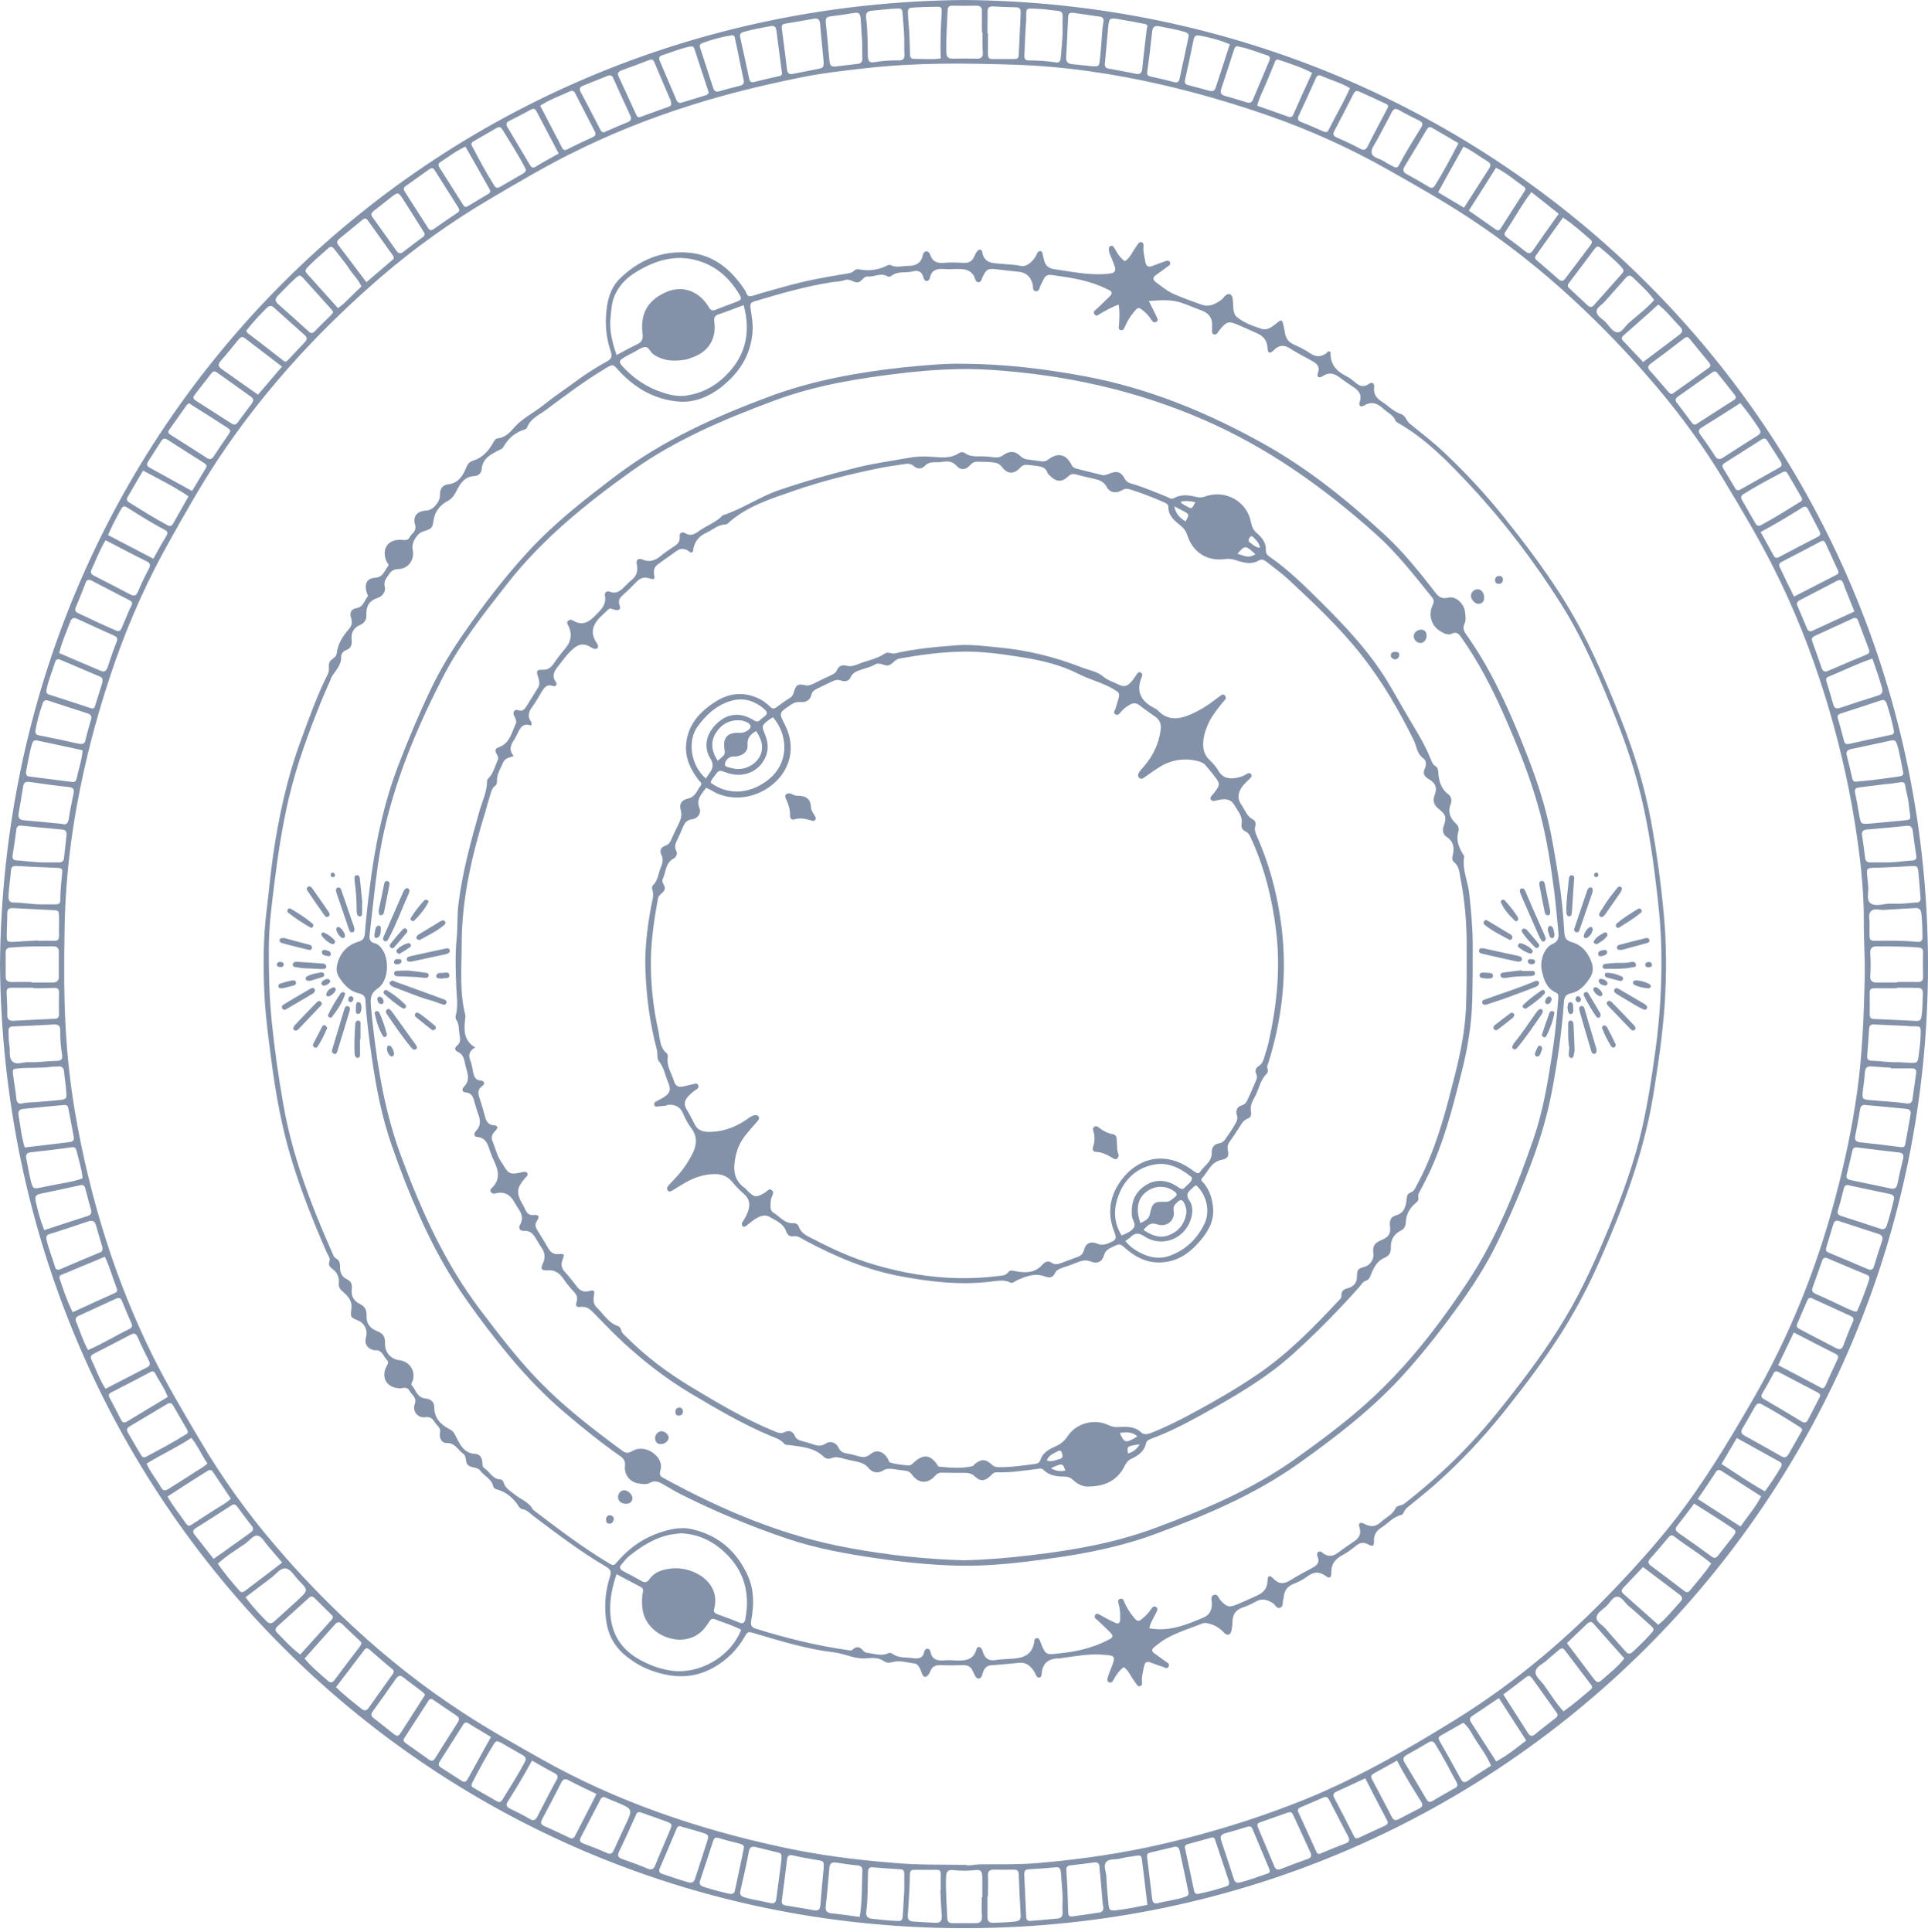 <?xml version="1.0" encoding="UTF-8" standalone="no"?><svg xmlns="http://www.w3.org/2000/svg" xmlns:xlink="http://www.w3.org/1999/xlink" fill="#000000" height="1087.3" preserveAspectRatio="xMidYMid meet" version="1" viewBox="58.6 151.9 1085.0 1087.3" width="1085" zoomAndPan="magnify"><g fill="#8392a9" id="change1_1"><path d="m58.6 694.8c2.4-301.5 240.8-540.2 542.5-542.9 302.3 2.4 542.4 242.2 542.5 543 0 301.2-242.1 544.3-546.5 542-297.5-2.2-535.9-240.2-538.5-542.1zm543.3 506.5c2.2.7 5-.2 7.9-.3 10.9-.1 21.9.2 32.7-.7 24.7-2.1 49.3-5.7 73.5-11.5 24.1-5.7 47.6-12.9 70.6-21.8 32.2-12.4 62-29.4 91.2-47.5 33.9-21 64.1-46.7 91.5-75.8 10.7-11.3 21.1-22.9 30.7-35.1 17-21.6 31.1-45 44.8-68.7 20.7-35.8 36-73.9 46.6-113.8 5.3-19.8 9.6-39.9 12.4-60.3 2.9-21.1 3.7-42.3 4.2-63.6.3-10.5-.6-21-.5-31.6.1-19-2.2-37.8-5.2-56.5-3.9-24.2-9.6-47.9-16.9-71.4-7.7-24.7-17.2-48.5-28.8-71.5-8.4-16.6-17.9-32.6-27.5-48.5-11.5-19.2-24.7-37.3-39.2-54.3-14.3-16.8-29.4-32.6-45.6-47.6-18.7-17.3-38.6-33-59.9-46.9-14.4-9.4-29.3-17.8-44.3-26.3-21.7-12.3-44.3-22.5-67.8-30.7-19.6-6.8-39.4-12.6-59.7-17.3-27.4-6.3-55.2-10.4-83.2-11.3-27.7-.9-55.4-1.2-83 1.9-13.3 1.5-26.6 3-39.7 5.8-19.9 4.1-39.7 8.9-59.2 15.1-23.6 7.4-46.5 16.6-68.5 27.7-15.3 7.7-30.1 16.5-44.9 25.2-21.5 12.7-41.7 27.1-60.6 43.3-16 13.8-31.2 28.3-45.6 43.9-17.5 19-33.4 39.1-47.6 60.7-9.4 14.4-17.8 29.3-26.2 44.3-12.1 21.4-22.1 43.7-30.3 66.8-7.1 20.2-13.1 40.8-17.8 61.8-6.5 28.9-10.4 58-11 87.5-.4 19.1-.5 38.2.5 57.4.9 16.1 2.6 32.1 5.3 47.9 4.2 24.7 10.1 49 17.7 72.8 7.1 22.2 15.8 43.7 26.1 64.6 8.1 16.2 17.3 31.7 26.5 47.3 12.4 21 26.5 40.8 42.4 59.3 13.8 16.2 28.5 31.5 44.2 46 19.1 17.7 39.4 33.7 61.2 47.9 14.5 9.5 29.7 18 44.8 26.5 20.8 11.7 42.4 21.4 64.9 29.5 22.7 8.2 45.9 14.6 69.5 19.7 21 4.6 42.2 7.3 63.6 9 13.1 1.2 26.3.9 40.2 1.1zm531.9-422.4c.5-2.8-1.6-3-3.3-3.1-7.4-.8-14.9-1.4-22.3-2.1-1.9-.2-2.5.9-2.8 2.4-.9 4.9-1.6 9.8-2.7 14.7-.5 2.5.1 3.6 2.7 3.9 7.6.8 15.2 1.7 22.8 2.7 2 .3 2.5-.5 2.7-2.2 1-5.4 2-10.8 2.9-16.3zm-930-404.9c4.6-5.4 8.9-10.4 13.5-15.8-7.1-5.4-14-10.7-20.9-16-1.5-1.2-2.5-.5-3.6.8-3.3 4-6.5 8.1-9.9 11.9-2.1 2.3-1.3 3.5.9 5 6.6 4.6 13.1 9.3 20 14.1zm500.5 849.8c-1-8.4-1.9-16.3-2.9-24.2-.5-3.8-.5-3.9-4.2-3.3-2.8.4-5.7.8-8.4 1.5-2.6.7-5.9-.1-7.6 1.8-1.9 2.2-.1 5.4 0 8.1.2 5.2.7 10.3 1.2 15.5.4 3.8.8 4 4.6 3.6 5.6-.6 11.2-1.8 17.3-3zm79.5-52.1c-5.3 1.9-10.9 3.8-16.4 5.8-2 .8-1 2.3-.5 3.6 2.9 6.9 5.8 13.7 8.7 20.7.7 1.8 1.6 2.6 3.6 1.9 5.1-2 10.3-4 15.5-5.8 2.1-.8 2.1-1.9 1.3-3.7-3.2-6.9-6.4-13.9-9.6-20.9-.5-1.1-1.1-1.9-2.6-1.6zm-79.8-1003.9c1-2-.6-2.4-2.1-2.6-4.7-.9-9.5-1.8-14.2-2.6-4.6-.7-4.9-.4-5.4 4.1-.7 6.9-1.2 13.9-1.9 20.8-.2 1.8.3 2.7 2.1 3 5.1.9 10.2 1.9 15.3 2.9 2.2.4 3.3-.2 3.6-2.6.7-7.6 1.7-15.2 2.6-23zm-439.2 142.9c5-4.3 9.5-8.1 13.9-11.9.9-.8 2.2-1.4 1.1-3-4.8-6.7-9.6-13.4-14.3-20-1-1.4-2-1-3.1-.1-4.3 3.5-8.5 7.1-12.8 10.5-1.3 1.1-1.8 2.1-.6 3.6 5.2 6.8 10.3 13.6 15.8 20.9zm734.5 62.9c.3-.1.7-.2.9-.4 6.7-4.8 13.4-9.5 20-14.3 1.4-1 1-2 .1-3.1-3.6-4.4-7.3-8.8-10.8-13.2-1-1.2-1.9-1.3-3.1-.3-6.2 4.8-12.5 9.5-18.8 14.2-1.5 1.1-2.1 2.2-.6 3.9 3.5 3.8 6.8 7.8 10.2 11.7.6.6 1.1 1.4 2.1 1.5zm22.3 658.1c-6.6-5.7-14.1-9.9-20.8-15.2-1.6-1.3-2.5-.4-3.5.8-3.3 3.9-6.6 7.9-10.1 11.8-1.6 1.7-.9 2.8.5 3.9 6.3 4.7 12.5 9.4 18.8 14.2 1.2.9 2.1.9 3.1-.3 4-4.9 8.3-9.6 12-15.2zm88.9-159.8c.4-1.7-.4-2.3-1.5-2.7-7.2-3-14.4-6-21.6-9.1-2-.9-2.9-.3-3.5 1.6-1.7 4.9-3.4 9.7-5.2 14.6-.7 1.9-.2 2.8 1.7 3.7 6 2.6 12 5.5 17.9 8.3 1.1.5 2.3.9 3.5 1.4.9.4 1.8.4 2.2-.6 2.5-5.8 4.7-11.6 6.5-17.2zm-172 243c5.4-3.8 10.2-8 15.1-12.1.9-.8 1.4-1.5.5-2.7-5-6.5-9.9-13.1-14.9-19.6-1.2-1.6-2.3-1.1-3.5 0-2.1 1.9-4.4 3.6-6.5 5.6-2.2 2.1-5.9 3.4-6.4 6.2-.5 3.1 3 5.3 4.8 7.9 3.5 4.9 6.6 10.1 10.9 14.7zm-690.8-13.6c4.6 4.6 9.4 8.2 14.1 12 1.7 1.4 2.9 1.5 4.3-.4 4.4-6.3 8.9-12.5 13.4-18.8.9-1.2 1-2.1-.3-3.1-4.3-3.5-8.4-7.2-12.6-10.8-1.2-1.1-2.2-1-3.1.3-5.2 6.9-10.5 13.8-15.8 20.8zm862.7-485.9c6.4-.6 13.3-1.2 20.2-1.9 3.3-.3 3.3-.5 2.8-4s-.7-7.1-1.6-10.5c-2-8 .5-7.5-8.5-6.2-1.1.2-2.1.2-3.2.3-5.1.6-10.2 1.3-15.3 1.9-2.1.2-2.6 1.1-2.2 3.2 1 4.5 1.7 9.1 2.5 13.6.9 3.8.9 3.8 5.3 3.6zm-1037.9 182.2c8.4-1 16.4-1.9 24.3-2.9 1.9-.2 3.8-.4 3.3-3-1-5.4-2-10.9-3.1-16.3-.2-1.3-1-1.8-2.3-1.7-7.6.7-15.3 1.4-22.9 2.2-2.1.2-3.2 1.1-2.8 3.5 1.1 5.9 1.6 12 3.5 18.2zm21-182.1c2.7 1 3.5-.7 3.9-3.5.7-4.6 1.7-9.1 2.6-13.7.5-2.2-.2-3.2-2.6-3.5-7.4-.8-14.9-1.8-22.3-2.9-2.4-.3-3.2.7-3.5 2.7-.8 4.9-1.6 9.9-2.5 14.8-.5 2.7.3 3.9 3.2 4.1 6.9.6 13.8 1.3 21.2 2zm123.9 415.7c-3-3.5-5.5-6.5-8.1-9.5-1.8-2-3.3-5.1-5.5-5.6-2.6-.6-4.7 2.7-7 4.3-5.2 3.6-10.7 6.9-15.6 11.4 3.7 5.5 7.9 10.3 12.1 15.2 1.2 1.3 2.1.9 3.2.1 6.8-5.2 13.6-10.4 20.9-15.9zm201.7 140.5c-1.9-.4-2.3.7-2.7 1.7-3.1 6.8-6.1 13.7-9.4 20.4-1.3 2.6-.2 3.5 2 4.3 4.7 1.7 9.4 3.3 14 5.3 2.4 1 3.5.3 4.4-2 2.6-6.5 5.4-12.8 8.1-19.2 1.6-3.9 1.6-4-2.7-5.6-4-1.5-8.1-2.8-12.1-4.3-.7-.2-1.4-.5-1.6-.6zm103 31.7c.2-4.2.2-4.2-3.5-4.8-4.6-.8-9.1-1.5-13.6-2.6-2.5-.6-3.2.2-3.5 2.4-.9 7.6-1.9 15.2-2.9 22.7-.3 2 .4 2.8 2.5 3.1 5.1.9 10.2 1.6 15.3 2.6 3.2.6 3.7-.7 3.9-3.2.5-6.8 1.2-13.7 1.8-20.2zm274.9-1010.5c-6.1-3.2-12.4-5.2-18.6-7.3-1.8-.6-2.2.6-2.6 1.8-1.6 3.8-3.1 7.6-4.7 11.4-1.7 4.1-3.9 8-5 12.6 5.9 2.1 11.6 4 17.3 6.1 1.5.5 2.3.4 3-1.1 3.4-7.7 6.9-15.5 10.6-23.5zm-360.8 16.3c.1.2 0-.3-.2-.8-3.1-7.2-6.2-14.4-9.2-21.6-.7-1.6-1.5-1.6-2.9-1.1-5.2 2-10.3 3.9-15.5 5.8-1.8.7-2.6 1.6-1.6 3.6 3.3 7.1 6.6 14.2 9.8 21.3.5 1.1 1 1.8 2.4 1.3 5.3-2 10.7-3.8 16.1-5.8.9-.3 1.5-.8 1.1-2.7zm649.8 320.6c.4-.1 1-.2 1.4-.4 7.2-3.1 14.4-6.2 21.7-9.2 1.5-.6 1.8-1.6 1.2-3-2-5.3-4-10.7-6-16-.7-1.9-1.9-1.8-3.4-1.1-7 3.2-13.9 6.4-20.9 9.6-1.3.6-2.1 1.3-1.6 2.9 1.9 5.2 3.7 10.4 5.5 15.6.4.8.9 1.6 2.1 1.6zm-147.8-255.5c-5.2 7.2-10.2 14.3-15.3 21.4-1.1 1.5.1 2.3 1 3.1 3.9 3.4 7.9 6.7 11.7 10.2 1.6 1.4 2.7 1.2 3.9-.4 4.7-6.3 9.5-12.5 14.2-18.8.9-1.2 1.1-2.1-.2-3.2-4.8-4.2-9.5-8.4-15.3-12.3zm-416.2-88.8c-.6-6.3-1.3-13.2-1.9-20.1-.2-2.1-.8-3.4-3.3-3-5.4 1-10.9 1.9-16.3 2.8-1.9.3-2.2 1.4-1.9 3 1 7.6 2 15.2 2.9 22.8.3 2.6 1.7 2.8 3.7 2.4 4.4-.9 8.7-1.7 13.1-2.6 4-.8 4-.9 3.7-5.3zm-422.5 704.8c8-3.7 15.6-7.2 23.3-10.6 1.3-.6 2.2-1.1 1.5-2.8-2.3-5.8-3.8-11.8-6.7-17.8-8.2 3.4-16.3 6.8-24.3 10.1-1.6.6-1.4 1.7-.9 3 2 6 4 11.9 7.1 18.1zm-7.6-370.9c7.8 3.4 15.5 6.6 23.2 9.9 2.1.9 3.2.4 4-1.8 1.6-4.9 3.3-9.8 5.2-14.6.7-1.9 0-2.6-1.5-3.3-6.8-3.1-13.6-6.1-20.4-9.3-1.9-.9-3.3-1-4.2 1.3-2.2 5.8-4.8 11.5-6.3 17.8zm-15.5 185.1v.3h11.7c2.4 0 3.6-.9 3.6-3.4-.1-4.6 0-9.2 0-13.9 0-2.2-1.1-3.1-3.3-3.1-8 0-16 0-24 .7-1.7.2-2.6.9-2.6 2.6v13.8c0 2.3 1.3 3 3.4 3 3.7-.1 7.4 0 11.2 0zm535.1-534.5c-.1 0-.2 0-.3 0 0-3.9-.1-7.9 0-11.8.1-2.3-1-3.1-3.2-3.1-4.5.1-8.9.1-13.4 0-1.7 0-2.7.6-2.7 2.4-.3 8-1 16.1-.7 24.1.1 2.1.9 3.3 3.3 3.3 4.7-.1 9.3-.1 14 0 2.3 0 3.2-.9 3.2-3.2-.3-3.9-.2-7.8-.2-11.7zm-217.2 991.4c-5.6-2.7-10.6-5-15.5-7.6-2.4-1.3-3.4-.7-4.5 1.5-3.5 6.8-7 13.6-10.6 20.3-.9 1.7-1 2.8 1 3.8 4.9 2.1 9.7 4.4 14.5 6.7 1.5.7 2.3.2 3-1.1 4-7.7 8-15.5 12.1-23.6zm-92.7-53.5c-.9-.1-1.4.3-1.8.9-4.6 7.1-9.1 14.1-13.7 21.2-.8 1.2-.2 2 .7 2.7 4.4 3.1 8.7 6.2 13.1 9.3 1.4 1 2.5 1 3.5-.6 4.3-6.8 8.5-13.6 12.9-20.4 1.2-1.9.5-2.8-1.1-3.9-4.2-2.8-8.3-5.6-12.4-8.4-.4-.3-.9-.6-1.2-.8zm766.6-620.3c8.1-4.1 15.8-8.1 23.6-12.1 1-.5 1.9-1.1 1.2-2.5-2.4-5.2-4.7-10.3-7.1-15.5-.5-1.1-1.3-1.6-2.5-1-7.4 3.9-14.8 7.8-22.2 11.6-1.3.7-1.7 1.6-1 3 2.5 5.4 5.1 10.7 8 16.5zm-950.2-31.7c-3.4 5.6-5.4 11.2-7.9 16.5-.8 1.7-.2 2.6 1.3 3.4 6.8 3.5 13.7 7 20.5 10.6 2.4 1.3 3.4.6 4.4-1.7 1.8-4.3 3.8-8.5 6-12.6 1-2 1.1-3.2-1.1-4.3-7.7-3.8-15.3-7.8-23.2-11.9zm767.2-185.5c5.2 3.7 10.2 7.1 15.1 10.6 1.8 1.3 2.6-.1 3.3-1.3 4.2-6.6 8.4-13.2 12.7-19.8.8-1.2 1.2-2.1-.3-3.1-5.1-3.5-9.7-7.7-15.5-10.5-5.1 8.1-10.1 16-15.3 24.1zm-228.6 949.4c-.1-4.8-.7-9.6-1-14.4-.2-2.4-1.1-3-3.3-2.7-5 .5-9.9.8-14.9 1.1-1.9.1-2.4 1.1-2.4 2.8.4 8 .7 16 1.1 24 .1 2 1.2 2.4 2.8 2.2 5-.4 9.9-.8 14.9-1.3 2.2-.2 2.9-1.5 2.8-3.7-.2-2.7 0-5.4 0-8zm357.4-224.4c8 5.1 15.9 10.2 24.1 15.5 3.9-5.7 8.4-10.7 11.6-17-7.5-4.8-14.9-9.5-22.2-14.2-1.5-1-2.5-.8-3.5.8-3.1 4.9-6.4 9.7-10 14.9zm-357.4-825.2c0-3-.1-6.1 0-9.1.1-2-.7-2.9-2.7-3.1-3.5-.3-7.1-1-10.6-1.1-8.3-.3-7-1-7.2 6.3 0 .9-.1 1.8-.2 2.7-.3 5.5-.6 11-.8 16.6-.1 1.7-.1 3.4 2.3 3.4 5.2 0 10.3.3 15.4 1.1 1.7.3 2.6-.5 2.7-2.3.4-4.9 1-9.7 1.1-14.5zm245.5 937.2c-5.3 3.6-10.1 6.9-15 10.1-1.6 1.1-1.5 2.1-.7 3.5 4.7 7.3 9.4 14.7 14.2 22.1 6.2-3.3 11.4-7.6 16.9-11.8-5.2-8.1-10.3-16-15.4-23.9zm135.9-728.7c-7.3 4.7-14.5 9.3-21.8 13.8-2.2 1.3-1.8 2.6-.5 4.3 2.7 3.7 5.4 7.5 7.9 11.5 1.4 2.2 2.6 2.4 4.7 1.1 6.4-4.2 12.9-8.3 19.4-12.4 1.7-1.1 2.1-2.1.9-3.8-3.3-5-6.7-9.8-10.6-14.5zm-211.1 773.9c-5.7 2.6-10.8 5.1-16 7.4-1.8.8-2.4 1.7-1.4 3.7 3.8 7.1 7.4 14.2 11 21.3.7 1.4 1.5 1.7 2.9 1 4.8-2.3 9.7-4.5 14.5-6.7 1.5-.7 2.2-1.4 1.2-3.2-4-7.6-8-15.4-12.2-23.5zm-509.9-882.8c-.1-.3-.2-.7-.4-1-4.5-7.1-9-14.2-13.5-21.3-.7-1.1-1.6-1.2-2.7-.5-4.5 3.2-9 6.4-13.5 9.6-1.3.9-1.3 1.9-.5 3.2 4.3 6.6 8.5 13.2 12.7 19.8.8 1.2 1.5 2.6 3.4 1.3 4.5-3.2 9.1-6.3 13.7-9.4.5-.3 1-.9.8-1.7zm751.1 631.9c-3 6.3-5.8 12.2-8.8 18.4 8.1 4.2 16 8.4 23.9 12.6 1.6.9 2.3-.1 2.8-1.3 2.2-4.9 4.4-9.8 6.7-14.6.7-1.4.4-2.3-1-3-7.8-3.9-15.5-7.9-23.6-12.1zm-915.2 92.3c2.9 5.3 6.5 9.6 9.6 14.1 2.1 3 2.1 3 5.4.8 4-2.7 8.1-5.2 12.1-7.8 2.8-1.8 5.9-3.3 8.5-5.9-3.4-5.1-6.8-10.1-10.1-15.1-1.2-1.8-2.5-.8-3.6-.1-7.3 4.5-14.5 9.2-21.9 14zm919.9-37.3c-.1-.8-.5-1.3-1.2-1.7-7.1-4.5-14.2-8.9-21.6-12.9-1.9-1-2.9-.1-3.8 1.4-2.3 4-4.5 8.1-6.9 12-1.3 2-.8 3.2 1.1 4.3 6.9 3.8 13.7 7.6 20.5 11.5 2 1.2 3.2.7 4.3-1.2 2.2-3.9 4.4-7.7 6.6-11.6.4-.6.7-1.2 1-1.8zm-998.3-207.1c5.4.3 10.7-.7 16-.7 2.8 0 3.4-1.3 3-3.6-.7-4.4-1.1-8.8-1-13.3.1-2.8-1-3.8-3.7-3.6-7.6.4-15.3.8-23 1.1-1.9.1-2.5 1-2.4 2.7.1 2.7 0 5.4.5 8 .5 3.1-.5 7.1 1.8 9.1 2.2 2 5.9.2 8.8.3zm280.1-502c-.2-.4-.3-.9-.6-1.4-3.9-7.5-8.4-14.5-12.8-21.6-.9-1.4-1.9-1.4-3.1-.7-4.3 2.5-8.7 5-13 7.5-1 .6-1.6 1.3-.9 2.6 4 7.6 8 15.2 12.6 22.4.8 1.3 1.8 1.5 3.1.7 4.3-2.5 8.7-5 13-7.5.7-.4 1.4-1 1.7-2zm8-36.2c4.2 8 8.3 15.9 12.4 23.8.8 1.5 1.8 1.3 3.1.6 4.6-2.3 9.3-4.6 14-6.7 1.7-.8 2-1.7 1.2-3.3-3.7-7.1-7.4-14.3-11-21.4-.7-1.3-1.6-1.8-3-1.1-5.5 2.6-11.3 4.5-16.7 8.1zm204.9-37.3c-.1-5-.7-10-1-15-.1-1.8-.7-2.5-2.6-2.4-4.8.1-9.6.8-14.4 1.2-2.7.2-3.9 1.3-3.5 4 1 7.3.8 14.6 1 21.9.1 2.8 1.3 3.5 3.6 3.1 4.6-.8 9.2-1.1 13.9-1 2.4 0 3.1-1 3.1-3.2-.2-2.9-.1-5.7-.1-8.6zm559.3 575.5c2.4.1 4.7.3 7 .4 3.7.1 4-.2 4.5-3.7.4-3.5 1-7.1 1.1-10.6.2-7.2.6-6.1-5.7-6.3-.7 0-1.4-.1-2.1-.2-6-.3-12.1-.5-18.1-.8-1.5-.1-2.8.1-3 2.1-.3 5.1-.7 10.3-1.1 15.4-.2 2 .5 2.9 2.7 2.9 4.8.1 9.8 1.1 14.7.8zm-788.3 382.1c-1 0-1.6 1-2.1 1.8-4.4 7-8.2 14.2-12 21.5-.7 1.4-.6 2.3.8 3 4.4 2.5 8.7 5 13 7.5 1.4.8 2.2.5 3.1-.8 4.3-7 8.7-13.9 12.6-21.2 1-1.9.6-2.9-1.1-3.9-4.2-2.4-8.3-4.8-12.5-7.2-.5-.2-1-.4-1.8-.7zm-199.4-715c-3 5.1-5.8 10-8.7 14.9-.8 1.3-.3 2.3 1 3.1 7 4.3 13.9 8.7 21.2 12.6 1.6.9 2.6.7 3.5-.9 2.8-5 5.6-9.9 8.6-15.2-8-5.5-16.7-9.7-25.6-14.5zm25.9-37.9c-.5.4-1 .6-1.3 1-3.3 4.6-6.6 9.3-9.9 14-1.1 1.5-.1 2.2 1 2.9 6.6 4.2 13.3 8.4 19.9 12.7 1.9 1.3 3.1 1.1 4.3-.9 2.5-3.9 5.2-7.7 7.8-11.5 1.9-2.8 2-3-1-4.9-6.3-4.1-12.6-8.1-19-12.1-.6-.5-1.2-.8-1.8-1.2zm402.5 836.5c0-3 0-6.1 0-9.1 0-1.4-.5-2.3-2.1-2.4-5.2-.3-10.3-.7-15.4-1.1-2-.2-2.9.4-2.9 2.6-.3 7.5 0 15-1 22.4-.3 2.5.8 3.7 3.1 3.9 4.4.5 8.9 1 13.3 1.2 3.8.2 3.8.1 4.2-3.6.3-4.7.5-9.3.8-13.9zm272.2-1003.1c.2-1.2-.6-1.7-1.4-2-4.9-2.3-9.7-4.5-14.6-6.7-1.6-.7-2.6-.4-3.4 1.2-3.5 7-7.2 14-10.8 20.9-1 1.9-.5 2.8 1.4 3.7 4.4 1.9 8.8 3.9 13 6.2 2.4 1.3 3.4.7 4.5-1.5 3.4-6.9 7.1-13.6 10.6-20.4.3-.5.5-1 .7-1.4zm39.1 944c-.1-.4-.3-.9-.5-1.4-3.9-7.2-7.7-14.5-12-21.5-1.1-1.8-2.3-1.8-4-.8-4 2.4-8 4.7-12 6.9-1.9 1.1-2.5 2.2-1.3 4.2 4.2 6.9 8.2 13.8 12.3 20.7.8 1.4 1.7 2.1 3.4 1.1 4.1-2.5 8.3-4.8 12.5-7.2.7-.3 1.5-.8 1.6-2zm242.4-495.8c2.5 0 5 .1 7.5 0 2.7-.1 5.3-.5 8-.6 2 0 2.9-.7 2.7-2.9-.4-4.4-.7-8.9-1.1-13.3-.4-4.3-.6-4.6-4.8-4.3-4.6.3-9.2.5-13.9.7-12.8.7-10.5-1.8-9.6 11.1.2 3.1-1.2 7.3 1.3 9.1 2.6 1.9 6.6.5 9.9.2zm-1039.9.4h8.6c1.3 0 2.6-.3 2.6-2 0-5.4.6-10.7 1.1-16 .2-1.5-.3-2.4-2-2.5-8-.3-16-.7-24-1.1-1.7-.1-2.7.6-2.8 2.4-.4 4.8-1.2 9.5-1.4 14.4-.1 2.6.5 3.9 3.5 3.8 4.8 0 9.6 1 14.4 1zm83 296.5c-.2-.4-.4-.9-.7-1.4-2.5-4.3-5-8.6-7.5-13-.9-1.6-2-1.8-3.5-.9-7 4.2-14.1 8.4-21.1 12.6-1.6.9-1.8 2-.9 3.5 2.4 4.2 4.8 8.3 7.3 12.5.7 1.2 1.6 1.8 3 1 7.4-4 14.8-7.8 21.9-12.3.8-.3 1.6-.8 1.5-2zm446.8 262.2h.3c0-3.6 0-7.1 0-10.7-.1-4.2-.6-4.9-4.6-4.5-3.8.4-7.5.4-11.2 0-3.6-.4-4.5.5-4.6 4.1-.3 7.7.4 15.3.7 23 .1 2.2 1.2 2.7 3.1 2.7h12.8c2.4 0 3.6-.8 3.6-3.4-.2-3.7-.1-7.4-.1-11.2zm268.3-987c-5.1-3-10-5.8-14.9-8.7-1.8-1-2.5.2-3.3 1.5-4 6.8-8 13.5-12.1 20.2-1.1 1.8-1.1 3.1 1 4.3 4.2 2.3 8.4 4.7 12.5 7.2 1.9 1.2 2.8.5 3.8-1.1 4.6-7.5 8.7-15.2 13-23.4zm193.3 200.1c-.1-.3-.3-.7-.4-1-2.6-4.5-5.2-9-7.8-13.4-.7-1.1-1.5-1.2-2.7-.6-7.4 3.9-14.8 7.8-22 12.3-1.6 1-1.7 2-.8 3.5 2.5 4.3 5 8.6 7.5 13 .9 1.6 2 1.7 3.5.8 7.2-3.9 14.2-8.3 21.2-12.6.8-.4 1.7-.8 1.5-2zm-954.7 500.8c7.9-4.1 15.6-8.1 23.4-12.1 2-1 1.7-2.2.9-3.9-2.2-4.3-4.3-8.6-6.2-13-1-2.2-2-2.5-4.1-1.4-6.8 3.6-13.6 7.1-20.5 10.6-1.5.8-2.3 1.6-1.5 3.3 2.6 5.4 4.5 11.2 8 16.5zm1008.2-228.6c0-.1 0-.2 0-.3 3.9 0 7.8-.1 11.8 0 2.1 0 2.9-.9 2.8-2.9-.1-4.6-.1-9.3 0-13.9 0-1.7-.6-2.5-2.5-2.6-7.8-.7-15.7-.6-23.5-.7-2.9 0-3.8 1.3-3.7 3.9.3 4.3.3 8.6 0 12.8-.2 2.7 1.1 3.8 3.8 3.7 3.8-.1 7.6 0 11.3 0zm-627.5-511.4c-1.2-8.9-2.2-16.7-3.2-24.5-.3-2.2-1.4-2.6-3.3-2.3-5.1 1-10.2 1.8-15.2 3.3-1.8.5-2.2 1.5-1.8 3.2 1.7 7.7 3.4 15.4 5 23 .4 1.8 1.1 2.4 2.9 1.9 4.5-1.1 9-2.2 13.6-3.2 1.6-.2 2.1-1.1 2-1.4zm-382.6 659.9c-1-3.3-2.3-7.6-3.5-11.9-.7-2.4-1.9-3-4.4-2.2-7.1 2.4-14.2 4.8-21.4 7-1.9.6-2.5 1.3-2 3.4 1.2 5.3 3.3 10.2 4.8 15.3.5 1.5 1.4 1.8 2.9 1.2 7.4-3.2 14.8-6.3 22.2-9.4 1.3-.4 1.9-1.1 1.4-3.4zm325.1 326.2c-1.2 0-1.6.8-1.9 1.6-3.1 7.4-6.2 14.7-9.4 22.1-.7 1.6-.3 2.7 1.5 3.2 4.7 1.5 9.4 3.3 14.2 4.6 2.5.7 3.6.1 4.3-2.3 2.1-6.6 4.3-13.2 6.4-19.8 1.4-4.4 1.4-4.5-3-5.9-3.6-1.1-7.2-2.1-10.8-3.1-.3-.1-.9-.3-1.3-.4zm-336.1-605.4c-8.6-1.9-17.1-3.7-25.6-5.5-1.5-.3-2.4.2-2.8 1.7-1.6 5.1-2.4 10.4-3.4 15.6-.3 1.6.1 2.8 2 3 7.9 1 15.9 2 23.8 3 1.5.2 2.3-.4 2.6-1.9 1.1-5.2 2.9-10.2 3.4-15.9zm352.3-370.4c0-.1-.1-.3-.2-.5-2.6-7.9-5.2-15.9-7.8-23.8-.5-1.6-1.5-1.5-3-1.2-5.2 1.1-10.2 3.2-15.2 4.8-1.9.6-1.9 1.9-1.2 3.4 3.1 7.2 6.1 14.4 9.2 21.6.6 1.3 1.3 2.1 2.8 1.7 4.6-1.4 9.2-2.8 13.8-4.2.8-.3 1.6-.7 1.6-1.8zm-341.2 332.3c.3-2.3-.2-2.9-1.2-3.3-7.5-3.2-15.1-6.4-22.6-9.6-1.5-.6-2.4 0-2.8 1.4-1.6 5.1-3.7 10-4.8 15.3-.4 1.8.1 2.6 1.8 3.1 7.6 2.4 15.2 4.9 22.8 7.4 1.2.4 2.1.5 2.6-.9 1.5-4.8 3.1-9.7 4.2-13.4zm382.1 662.9c.2-4 .3-4-2.4-4.7-4-1-8-1.9-11.9-2.9-2.4-.6-3.5 0-4 2.6-1.4 7.3-3 14.6-4.7 21.9-.6 2.4.3 3.1 2.4 3.8 4.6 1.4 9.4 2 14 3.1 2.6.6 3.5 0 3.8-2.6 1-7.4 2-14.8 2.8-21.2zm274.9 6c-.1-.3-.1-.9-.3-1.3-3.2-7.5-6.3-15.1-9.5-22.6-.6-1.5-1.6-1.5-3-1.1-4.1 1.3-8.2 2.5-12.3 3.6-2.5.7-3 2-2.2 4.3 2.4 7.1 4.7 14.2 7 21.3.6 1.9 1.4 2.6 3.5 2.1 5.2-1.3 10.2-3.2 15.2-4.9.7-.2 1.4-.4 1.6-1.4zm319.6-366.1c-1.7-.1-2.1 1-2.5 2-1.4 4.4-2.6 8.9-4 13.3-.5 1.7.5 2.3 1.7 2.8 7.2 3 14.5 6 21.6 9.1 1.9.8 2.9.5 3.6-1.5 1.5-4.8 2.9-9.5 4.5-14.2.8-2.4 0-3.5-2.4-4.2-6.8-2.1-13.5-4.4-20.3-6.6-.8-.3-1.7-.5-2.2-.7zm-336.8-660.6c-1.9-.8-2.5.2-3 1.8-2.3 7.3-4.7 14.5-7.1 21.8-.7 2.1-.4 3.3 1.9 4 4.3 1.2 8.5 2.5 12.8 3.8 1.4.4 2.4-.1 3-1.4 3.1-7.4 6.2-14.8 9.3-22.1.6-1.4.5-2.5-1-3-5.4-1.7-10.4-3.9-15.9-4.9zm-28.6 1038.5c-1.1-5.4-2.2-10.8-3.4-16.3-.5-2.4-1.1-4.9-1.6-7.3-.4-1.7-1.4-2.3-3.1-1.9-4.5 1.1-9 2.1-13.5 3.2-1.2.3-1.8.8-1.7 2.2 1 8 1.9 15.9 2.9 23.9.2 1.5.8 2.9 2.8 2.4 5.2-1.3 10.6-1.8 15.7-3.6 1.4-.4 2.2-1.1 1.9-2.6zm402.3-413.2c.4-2.1-.7-2.9-2.6-3.1-7.8-.9-15.5-1.8-23.3-2.8-1.6-.2-2.4.2-2.7 1.7-1.1 4.5-2.1 9-3.2 13.5-.6 2.2.6 2.9 2.4 3.2 7.5 1.6 15 3.1 22.4 4.7 2.3.5 3.3-.6 3.7-2.6 1-4.9 2.1-9.7 3.3-14.6zm-26-211.8c3.5-.4 7.1-.6 10.6-1.1 4.4-.5 8.8-1.2 13.2-1.8 1.4-.2 2.5-.7 2.1-2.4-1.2-5.4-1.8-10.9-3.6-16.1-.6-1.8-1.6-2-3.2-1.7-7.5 1.6-14.9 3.3-22.4 4.8-2.3.5-3 1.5-2.5 3.6 1.1 4.3 2.1 8.6 3.1 13 .4 1.6 1.3 2 2.7 1.7zm-131.5-287.9c-.2-.3-.4-.8-.8-1.2-3.7-4.2-8-7.7-12.2-11.3-1.3-1.1-2.2-.7-3.1.5-4.8 6.4-9.7 12.9-14.5 19.3-.7.9-1.2 1.8-.1 2.8 3.5 3.3 7.1 6.6 10.6 9.9 1.4 1.3 2.5 1 3.6-.3 5.1-5.7 10.2-11.5 15.3-17.2.6-.7 1.3-1.3 1.2-2.5zm-723.4 21.5c1.4-1.1 2.6-1.9 3.6-2.9 3.2-3.1 6.4-6.2 9.6-9.3-1.8-4.1-5.2-7.1-7.5-10.9-.2-.3-.4-.6-.6-.9-2.4-3.1-4.8-6.2-7.2-9.3-1.1-1.4-2.1-1.6-3.5-.3-4 3.6-8.1 7-11.8 10.9-1 1.1-1.2 2-.1 3.2 5.7 6.3 11.5 12.8 17.5 19.5zm863.5 197.2c-8.7 2.9-16.5 6.9-24.5 10.1-1.5.6-1.8 1.4-1.3 2.9 1.3 4.2 2.6 8.5 3.8 12.8.6 2.2 1.8 2.6 3.9 1.9 7.1-2.4 14.2-4.7 21.3-6.9 2.4-.8 2.8-2 2.2-4.4-1.5-5.3-3.3-10.5-5.4-16.4zm-915.5 528.2c3.7 5.1 7.6 9.2 11.6 13.3 1.8 1.9 3.2 1.6 4.9 0 4.3-4 8.8-7.9 13.1-11.9 5.7-5.3 5.7-5.3.4-10.8-2.4-2.4-4.5-6.3-7.2-6.8-3.2-.6-5.8 3.5-8.7 5.5-4.7 3.5-9.3 7.1-14.1 10.7zm-91.7-235.7c-.5-5.4-2.2-10.3-3.4-15.4-.4-1.5-.8-2.4-2.9-2.1-7.6 1.1-15.2 2-22.8 2.8-2.4.3-3.1 1.4-2.6 3.6.8 3.8 1.4 7.7 2.3 11.5 1.4 5.8 1.4 5.8 7.5 4.4.9-.2 1.8-.3 2.6-.5 6.4-1.4 13-2.1 19.3-4.3zm622.4-642.5c.3-1.2-.5-2.1-2.4-2.7-4.6-1.4-9.4-2.1-14.1-3.1-2.4-.5-3.7.2-4 2.8-.8 7.6-1.7 15.2-2.8 22.8-.2 1.6.3 2.3 1.7 2.6 4.5 1 9 2 13.5 3.2 1.9.5 2.7-.3 3-1.9 1.7-7.6 3.3-15.3 5.1-23.7zm-530.3 165.5c.2.5.3.9.5 1.1 6.8 5.2 13.6 10.4 20.3 15.7 1.1.9 1.9.6 2.7-.3 3.2-3.4 6.3-6.8 9.5-10.1 1.4-1.5 1.3-2.7-.2-4-5.7-5.1-11.5-10.2-17.1-15.3-1.7-1.6-2.9-1.2-4.4.3-4 3.9-7.8 8.1-11.3 12.6zm794.6-14.7c-6.5 5.8-13 11.7-19.6 17.4-1.6 1.4-.8 2.5.3 3.5 3.5 3.8 7.1 7.5 10.8 11.4 6.8-5.1 13.5-10.2 20.2-15.2 2.1-1.5 2.3-2.9.5-4.7-4-4-7.4-8.7-12.2-12.4zm-8.6 710.4c-3.7 3.9-7.2 7.6-10.8 11.4-1 1.1-1.9 2.2-.3 3.6 6.5 5.8 13 11.6 19.7 17.5 4.8-3.9 8.4-8.6 12.4-12.9 1.8-1.9 1-3-.7-4.3-6.7-5.1-13.4-10.1-20.3-15.3zm-10.5 51.4c-5.8-6.5-11.6-13-17.4-19.6-1.3-1.5-2.5-.8-3.6.2-3.7 3.5-7.5 7.1-11.3 10.8 5.2 6.9 10.2 13.5 15.2 20.2 1.3 1.7 2.4 2.5 4.3.7 4.2-3.8 9-7.3 12.8-12.3zm-742.7.1c4.1 4.9 8.7 8.6 13.1 12.5 1.7 1.5 2.8.9 3.9-.6 4.7-6.3 9.4-12.6 14.2-18.8.9-1.2 1.1-2-.1-3.1-3.3-3-6.5-6.1-9.7-9.2-1.5-1.5-2.8-1.8-4.4.1-5.6 6.3-11.2 12.5-17 19.1zm571.5 109.8c4.6-1.9 9.3-3.9 14.2-5.7 2.3-.8 2.6-1.9 1.6-4-3.6-6.8-7.1-13.6-10.6-20.4-.8-1.5-1.6-2.3-3.4-1.5-4.3 1.9-8.5 3.7-12.8 5.5-1.4.6-1.9 1.4-1.2 2.9 3.4 7.3 6.7 14.6 10 21.9.3 1 .9 1.6 2.2 1.3zm-503.7-89.5c-.5-.6-.9-1.1-1.5-1.6-3.5-2.7-7.2-5.3-10.7-8.1-1.9-1.5-3-.9-4.3.9-4.3 6.2-8.6 12.3-13 18.3-1.3 1.8-.7 2.8.8 3.9 3.6 2.7 7 5.6 10.5 8.3 2.8 2.1 2.9 2.1 4.9-.8 4.1-6.3 8.1-12.6 12.1-18.9.5-.6.8-1.2 1.2-2zm376.8 94.4c-4.6.6-9.2 1.2-13.8 1.7-2 .2-2.2 1.6-2.1 3.1.2 3.4.5 6.8.6 10.1.2 4.3.3 8.6.4 12.8 0 1.6.3 3 2.3 2.7 5.1-.7 10.2-1.4 15.3-2.2 1.9-.3 2.5-1.5 2.1-3.5-.5-2.6-.5-5.3-.8-8-.4-4.4-.7-8.9-1.2-13.3 0-1.6-.2-3.7-2.8-3.4zm445.2-562.7c5 .1 9.9-.8 14.9-1.1 1.7-.1 2.6-.7 2.3-2.6-.7-4.7-1.4-9.5-2-14.2-.3-2.2-1.4-2.9-3.6-2.7-7.4.8-14.9 1.5-22.3 2.1-1.9.2-2.9 1-2.6 3.1.6 4.2 1.2 8.4 1.7 12.7.2 2.1 1.2 2.7 3.1 2.7zm-1031.6 114.9c-6 1-12.6.4-19.1 1-3.4.3-3.5.3-3.1 3.8.5 4.4 1.4 8.8 1.8 13.2.3 2.7 1.4 3.2 3.9 2.6 2.2-.5 4.6-.4 6.9-.6 4.6-.4 9.2-.7 13.8-1.2 3.5-.4 3.8-.9 3.5-4.5-.3-3.9-.9-7.8-1.3-11.7-.2-2-1.2-2.8-3.1-2.7-.9.1-1.8.1-3.3.1zm923.8 245.9c-3.3 4.4-6.3 8.4-9.4 12.3-1.6 1.9-1.1 3 .7 4.3 6.2 4.3 12.3 8.6 18.4 13.1 1.7 1.3 2.7 1 3.9-.6 2.5-3.3 5.1-6.5 7.6-9.7 2.9-3.8 2.9-3.9-.9-6.4-6.6-4.4-13.2-8.5-20.3-13zm65.9-115.7c-1.3-.3-1.8.5-2.2 1.3-1.9 4.4-3.8 8.9-5.7 13.3-.7 1.6.2 2.3 1.4 2.9 2.2 1.2 4.4 2.3 6.6 3.5 4.6 2.4 9.2 4.7 13.8 7.2 2.3 1.2 3.5.6 4.3-1.8 1.6-4.4 3.3-8.7 5.2-12.9.9-2.1.1-2.8-1.7-3.6-6.5-2.9-13-6-19.5-8.9-.7-.4-1.6-.7-2.2-1zm-899.1 146.8c4.2-2.9 8-5.6 11.7-8.3 3.1-2.2 6.1-4.3 9.1-6.5 1.7-1.2 1.8-2.3.5-4-2.8-3.5-5.4-7.1-8-10.6-.9-1.2-1.7-1.6-3.1-.8-6.7 4.3-13.4 8.7-20.2 12.9-1.8 1.1-1.9 2.2-.6 3.8 3.5 4.4 6.9 8.8 10.6 13.5zm48.8 53.8c5.9-6.6 11.8-13 17.6-19.5 1.1-1.2.9-2.1-.3-3.1-3.1-3-6.1-6-9.1-9-1-1-2-1.5-3.2-.4-6 5.4-11.9 10.8-17.8 16.1-1.3 1.1-1.6 2.3-.3 3.6 4.1 4.1 7.9 8.6 13.1 12.3zm708.2-810.7c-5.2-4.1-10.2-8.1-15.4-12.2-5.6 7.3-9.7 15.1-14.6 22.3-.9 1.3-.5 2.2.7 3.1 3.6 2.6 7.2 5.3 10.7 8.1 1.7 1.3 2.8 1.1 4-.6 4.7-6.8 9.5-13.6 14.6-20.7zm-31.2 833.2c4.7 7.4 9.3 14.5 13.8 21.6 1.2 2 2.4 2.2 4.2.7 3.7-3.1 7.6-6 11.4-9 1.1-.9 1.6-1.7.6-3.1-4.6-6.4-9.1-12.8-13.7-19.2-.9-1.3-1.9-2-3.5-.7-4.1 3.2-8.4 6.4-12.8 9.7zm197.6-609.4c-2.2-5.5-4.3-10.5-6.2-15.7-.9-2.5-2.2-2.3-4.1-1.3-6.8 3.6-13.6 7.1-20.4 10.6-1.5.8-2.1 1.7-1.3 3.4 1.8 4.1 3.5 8.2 5.2 12.3.6 1.6 1.6 2.3 3.3 1.5 7.8-3.6 15.5-7.2 23.5-10.8zm-423.2-328c.1-.5.3-2.3.6-4 .2-1.5-.3-2.4-1.8-2.7-5.1-.7-10.2-1.5-15.3-2.2-1.7-.2-2.7.4-2.8 2.3-.3 7.6-.7 15.3-1.1 22.9-.1 2.5 1 3.5 3.4 3.7 3.5.3 7.1.8 10.6 1.1 4.4.4 4.6.2 5-4 .6-5.2.9-10.5 1.4-17.1zm139.3 33.5c-5.2-3.1-11-4.6-16.3-7-1.5-.6-2.3 0-2.9 1.4-3.1 7-6.3 14-9.6 21-.8 1.8-.7 2.9 1.4 3.7 4.2 1.6 8.2 3.4 12.3 5.2 1.3.6 2.4.7 3.1-.8 3.8-7.8 8.4-15.3 12-23.5zm171.2 119.2c-3.5-4.8-7.7-8.5-11.8-12.5-1.7-1.7-2.9-1.5-4.3.2-3.9 4.4-7.8 8.8-11.7 13.2-1.6 1.9-4.7 3.3-4.6 5.6.1 2.6 3.2 4.1 5 5.9 2.1 2.1 3.8 5.6 6.6 5.8 2.6.2 4.3-3.3 6.4-5.2 4.8-4.2 10-8 14.4-13zm-445.7-144.8c-.4-4.6-.5-9.2-.9-13.9-.3-2.8-1.4-3.2-3.7-2.8-4.4.7-8.8 1.4-13.2 1.9-2.4.3-2.9 1.3-2.7 3.5.8 7.3 1.4 14.5 2.1 21.8.2 2.2 1 3.2 3.4 2.9 4.2-.5 8.5-1 12.7-1.5 1.7-.2 2.4-1.2 2.4-2.9-.1-2.9-.1-5.9-.1-9zm206.9.9c-5.8-2.4-11.1-3.8-16.6-4.8-2-.4-3.3-.3-3.8 2.2-1.5 7.5-3.1 15-4.8 22.5-.4 1.7 0 2.7 1.8 3.1 4 1 7.9 2.1 11.9 3.2 1.9.5 3 0 3.6-2 2.6-7.9 5.2-15.8 7.9-24.2zm-351.9 986.4c-1.4-.2-1.9.5-2.3 1.3-3.7 7.1-7.4 14.2-11.1 21.4-.8 1.6-.5 2.6 1.3 3.3 4.5 1.7 9 3.4 13.4 5.4 2.2 1 3.1.3 4-1.7 2.1-4.7 4.3-9.4 6.5-14.1 4.2-8.9 4.2-8.9-5.1-12.8-2.4-.9-4.7-1.9-6.7-2.8zm723.8-410.1c0-.1 0-.3 0-.4-3.6-.2-7.1-.4-10.7-.7-2.3-.2-3.6.5-3.8 3.2-.2 3.4-.7 6.7-1.1 10.1-.6 5.1-.5 5.3 4.6 5.7 6.6.6 13.2.9 19.7 1.8 2.5.3 3.3-.5 3.6-2.5.7-4.8 1.3-9.5 2-14.3.4-2.3-.6-2.9-2.6-2.9-3.8 0-7.7 0-11.7 0zm-989.7-261.3c.2-1.2-.6-1.7-1.4-2.1-7.1-3.7-14.3-7.4-21.4-11.1-1.7-.9-2.7-.4-3.3 1.2-1.8 4.6-3.6 9.3-5.6 13.9-.9 2.1.4 2.8 1.9 3.5 5.4 2.4 10.6 5.1 16 7.4 8 3.4 6.4 4.2 10-4.1.9-2.1 1.8-4.3 2.7-6.4.5-.7.8-1.5 1.1-2.3zm617.3 718.8c-2.5-7.4-5.2-15.5-7.9-23.7-.4-1-1.2-1.2-2.1-.9-4.5 1.2-8.9 2.5-13.4 3.7-1.3.4-1.6 1.2-1.3 2.4 1.7 7.8 3.4 15.7 5 23.5.3 1.5 1 2.3 2.5 2 5.4-1.1 10.8-2.5 16-4.3.8-.3 1.5-.8 1.2-2.7zm-452.7-927.4c-.3-.5-.6-1.1-1-1.7-3.6-5.7-7.2-11.5-10.9-17.2-2.9-4.5-3-4.5-7.4-1-3.1 2.4-6.1 4.9-9.3 7.3-1.4 1.1-1.8 1.9-.7 3.5 4.5 6.2 9 12.5 13.4 18.8 1.1 1.6 2.2 2.1 4 .7 3.5-2.8 7.1-5.4 10.7-8.1.7-.5 1.4-1 1.2-2.3zm-214.9 354h9.1c1.7 0 2.7-.6 2.9-2.4.5-4.3.9-8.5 1.4-12.7.2-1.8-.2-3.2-2.4-3.4-7.6-.7-15.3-1.4-22.9-2.2-1.7-.2-2.7.4-2.9 2.2-.6 4.8-1.3 9.5-2.1 14.3-.4 2.5.7 3 2.9 3.1 4.7.3 9.3 1 14 1.1zm459.8 593.4c1.5-9 1.1-17.5 1.5-26 .1-2-.7-2.8-2.8-3-4.1-.4-8.1-1-12.1-1.6-2.6-.4-3.5.8-3.7 3.2-.6 7.1-1.2 14.2-2 21.2-.4 2.9.7 3.8 3.3 4.2 5.1.5 10.2 1.2 15.8 2zm-434.3-319c8.2-3.5 15.5-8.1 23.2-11.8 1.6-.8 2-1.8 1.2-3.4-1.8-4.1-3.6-8.2-5.2-12.3-.8-2.1-2-2.1-3.7-1.3-7 3.2-13.9 6.4-20.9 9.6-1.8.8-1.8 2-1.2 3.4 2.1 5.1 3.7 10.4 6.6 15.8zm-5.3-341.2c2.1.3 3.3.2 3.8-1.7.9-4 2.1-7.9 3.2-11.9.6-2-.1-2.9-2-3.5-7.3-2.3-14.6-4.7-21.9-7.1-1.6-.5-2.7-.3-3.3 1.5-1.7 4.9-3.1 9.8-4 14.9-.3 1.7 0 2.7 1.9 3.1 7.6 1.5 15.3 3.1 22.3 4.7zm996.8 248.6c-2.2-.7-3 .1-3.4 1.8-1 4-2 8-3.2 11.9-.7 2.1 0 2.9 1.9 3.5 7.3 2.3 14.6 4.7 21.8 7.1 2.3.8 3.1-.1 3.8-2.1 1.5-4.6 2.7-9.2 3.8-13.9.6-2.4-.3-3.1-2.5-3.6-7.6-1.5-15.1-3.2-22.2-4.7zm-.8-248.4c8-1.8 16-3.5 24.1-5.2 1.8-.4 1.6-1.6 1.4-2.9-1-4.9-2.3-9.7-3.9-14.5-.7-2-1.6-2.6-3.5-1.9-7.5 2.5-14.9 4.9-22.4 7.3-1.4.4-2.1 1.2-1.6 2.8 1.2 4.1 2.3 8.3 3.4 12.4.2 1.4.9 2.2 2.5 2zm-897.7-193.1c.1-1.4-.7-1.9-1.3-2.4-6.4-4.6-12.8-9.1-19.1-13.6-1.6-1.2-2.5-.4-3.4.8-2.7 3.5-5.5 7-8.2 10.5-2.3 3.1-2.4 3.2.7 5.2 6.3 4.1 12.6 8 18.9 12.1 1.8 1.2 2.8.8 3.9-.8 2.5-3.5 5.1-6.8 7.7-10.3.2-.5.6-1.1.8-1.5zm834.4-2c-.1-.3-.2-.7-.4-1-3.4-4.4-6.8-8.7-10.3-13-.7-.8-1.6-.7-2.4-.2-6.6 4.6-13.1 9.3-19.7 13.9-1.2.9-1.5 1.9-.6 3.1 2.9 3.8 5.8 7.7 8.7 11.6.8 1 1.6 1.2 2.7.5 6.9-4.5 13.8-8.9 20.7-13.3.7-.3 1.1-.9 1.3-1.6zm-558.3 816.5c.4-1.3-.5-2.2-2.2-2.6-4-1-8-2-11.9-3.2-1.9-.6-2.7.1-3.2 1.7-2.4 7.3-4.7 14.6-7.2 21.9-.8 2.2-.2 3.2 2 3.9 4.6 1.5 9.2 2.7 14 3.8 1.9.4 3.1.1 3.5-1.9 1.7-7.7 3.3-15.4 5-23.6zm-393.7-347.9c8.3-2.7 16.3-5.4 24.3-7.9 2-.6 2.5-1.7 2-3.6-1.1-4-2.2-7.9-3.2-11.9-.4-1.9-1.4-2.2-3.1-1.8-7.3 1.6-14.6 3.2-22 4.7-2.4.5-3.4 1.3-2.9 3.9 1.2 5.4 2.5 10.7 4.9 16.6zm314.7-617.7c.5-.2 1-.3 1.5-.6 3.9-1.7 7.8-3.4 11.8-5 2.1-.8 2.8-1.9 1.7-4.1-3.2-6.9-6.4-13.9-9.5-20.9-.8-1.8-2-1.7-3.5-1.1-4.5 1.8-8.9 3.6-13.4 5.4-1.9.7-2.4 1.8-1.4 3.6 3.7 6.9 7.3 13.9 10.9 20.9.4.9.9 1.6 1.9 1.8zm71.9-54.6c-5.7.9-11 2.4-16.2 4.3-1.6.6-1.7 1.6-1.2 3 2.4 7.5 4.9 14.9 7.3 22.4.5 1.6 1.5 2.3 3.2 1.8 3.9-1.1 7.9-2.2 11.9-3.2 1.8-.4 2.4-1.4 2-3.1-.4-1.9-.8-3.8-1.2-5.8-1.2-5.6-2.2-11.2-3.5-16.8-.2-1.2-.3-3.1-2.3-2.6zm-224 155.9c-.3-.6-.4-1.1-.8-1.5-5.5-6.1-11-12.2-16.5-18.3-1.4-1.5-2.3-.9-3.5.2-3.6 3.2-6.9 6.7-10.3 10.2-1.8 1.9-1.7 3.1.2 4.8 5.8 5.1 11.5 10.2 17.2 15.4 1.4 1.3 2.3.9 3.6-.4 2.8-3 5.8-5.8 8.7-8.7.5-.6.9-1.2 1.4-1.7zm743 740.6c-.4-.4-.9-1.1-1.6-1.7-4.1-3.7-8.2-7.5-12.4-11-2.2-1.8-3.8-5.3-6.5-5.2-2.6.1-4.1 3.6-6.2 5.5-2 1.7-4.9 3.6-5.3 5.8-.5 2.8 3.1 4.4 4.9 6.5 3.7 4.4 7.6 8.6 11.3 12.9 1.5 1.8 2.7 1.7 4.4.1 3.5-3.3 7-6.6 10.1-10.2.6-.8 1.4-1.3 1.3-2.7zm-374.5 150.6c-.1 0-.2 0-.3 0 0 3.7.1 7.5 0 11.2-.1 2.6.6 4 3.6 3.8 3.9-.2 7.8-.2 11.7-.7 2.4-.3 3.5-.8 3.4-3.4-.5-7.8-.8-15.7-1.1-23.5-.1-2-1.3-2.3-2.9-2.3-3.6 0-7.1.1-10.7 0-2.7-.1-3.9.7-3.7 3.6.2 3.8 0 7.6 0 11.3zm511.5-511.2v.3c-4.1 0-8.2.1-12.3 0-1.9 0-3.1.3-3 2.6.1 4.1 0 8.2 0 12.3 0 1.5.6 2.3 2.2 2.4 8 .3 16 .7 24.1 1.1 2.1.1 2.6-.9 2.9-2.8.6-4.3.5-8.5.7-12.8.1-2.4-1.1-3.1-3.2-3-3.9-.1-7.7-.1-11.4-.1zm-15.4-35.6v6.5c0 1.7.5 2.7 2.4 2.7 8.2-.1 16.4-.2 24.5.6 2 .2 3-.7 2.9-2.8-.1-4.3-.1-8.5-.6-12.8-.3-2.9-1.4-3.6-4-3.4-5.7.4-11.4.6-17 1-2.6.2-5.9-1.2-7.6 1-1.6 2-.3 5.2-.6 7.2zm-522.9 543.6h.2c0-3-.1-6.1 0-9.1 0-1.4-.2-2.5-1.9-2.5-4.5 0-8.9 0-13.4 0-1.6 0-2 1.1-2.1 2.5 0 2.7-.1 5.4-.2 8-.3 5-.5 10-.9 14.9-.2 2.4.5 3.5 3.2 3.7 4.1.3 8.2.5 12.3.7 2.9.1 3.7-1.2 3.6-3.8-.4-4.8-.6-9.6-.8-14.4zm461.6-764.4c2.6 4.6 4.9 8.8 7.2 13 .7 1.2 1.3 2 2.9 1.2 7.4-3.9 14.8-7.8 22.2-11.6 1.5-.8 1.5-1.7.9-3-2.1-4.1-4.3-8.2-6.4-12.3-1-2-2.2-1.9-3.8-.8-7.4 4.6-14.8 9.1-23 13.5zm-676.4-213c-4.2-8-8.2-15.7-12.3-23.4-.7-1.4-1.5-2.4-3.3-1.3-4.1 2.2-8.2 4.3-12.3 6.4-1.6.8-1.9 1.9-.9 3.5 4.2 7 8.4 14.1 12.6 21.2.9 1.6 1.8 1.9 3.4.9 4.1-2.5 8.3-4.8 12.8-7.3zm-52.5-3.9c-5.2 2.4-9.6 5.8-14.2 8.8-1.1.7-1.2 1.7-.5 2.8 4.5 7.1 9 14.2 13.5 21.3.7 1.1 1.5 1.3 2.6.6 3.8-2.3 7.7-4.6 11.5-6.9 1.1-.6 1.4-1.5.7-2.6-4.4-8-8.9-15.8-13.6-24zm37.5 908.2c-4.4 8.1-8.9 15.6-13.6 23-1.4 2.1-.6 3.2 1.3 4.1 3.7 1.8 7.4 3.6 10.9 5.7 2.3 1.4 3.4.7 4.5-1.5 3.5-6.8 7-13.7 10.7-20.4 1-1.8.8-2.8-1.1-3.8-4.1-2.1-8.1-4.5-12.7-7.1zm-238.6-689.6c8.5 4.4 16.9 8.8 25.5 13.3 2.5-4.5 4.8-8.7 7.3-12.8.9-1.5.9-2.6-.8-3.4-7.3-3.8-14.2-8.2-21.2-12.6-1.6-1-2.5-.9-3.4.8-2.7 4.7-5.1 9.4-7.4 14.7zm215.5 676.3c-4.4-2.6-8.6-5.1-12.8-7.7-1.5-.9-2.3-.2-3 1-4.3 6.8-8.6 13.6-12.9 20.3-.9 1.4-1.1 2.5.5 3.6l11.7 7.5c1.5 1 2.5.6 3.4-1 4.3-7.8 8.6-15.5 13.1-23.7zm-168.2-701.1c2.6-4.3 5.1-8.6 7.7-12.8 1-1.5.2-2.2-1-3-6.8-4.3-13.6-8.6-20.4-13-1.5-.9-2.6-1-3.6.6-2.5 3.9-5 7.8-7.5 11.7-1 1.6-.6 2.5 1 3.4 7.9 4.3 15.7 8.6 23.8 13.1zm916.3 509c-.1-.8-.8-1.4-1.6-1.8-7.3-3.8-14.5-7.6-21.8-11.4-1.4-.7-2.3-.5-3 .9-2 3.8-4.1 7.5-6.3 11.2-.8 1.4-.5 2.2.8 3 7.1 4.1 14.2 8.3 21.2 12.6 1.8 1.1 2.9.9 3.8-.9 2.1-4.1 4.3-8.2 6.4-12.4.2-.3.3-.6.5-1.2zm-941.9 38.3c2.2 5 5.6 8.9 8.1 13.4 1.3 2.2 2.5 1.9 4.3.8 4.9-3.2 10-6.2 14.9-9.5 2.3-1.5 4.9-2.7 6.9-4.8-3.2-4.8-5.4-9.9-9-14.4-8.2 5.5-17 9.4-25.2 14.5zm910.7 15.6c3.4-4.5 6.3-9 9-13.6.8-1.3.6-2.3-.8-3.1-7.9-4.4-15.8-8.8-24-13.3-2.9 4.9-5.7 9.6-8.6 14.6 8.3 5.4 16 10.7 24.4 15.4zm9.4-578.3c-.1-.3-.3-.8-.6-1.3-2.5-3.9-5-7.8-7.5-11.7-.9-1.4-1.9-1.4-3.1-.6-6.9 4.4-13.8 8.8-20.8 13.2-1.3.8-1.7 1.6-.8 3.1 2.2 3.6 4.4 7.3 6.6 11 .8 1.4 1.7 1.6 3.1.8 7.3-4.1 14.6-8.2 21.9-12.3.7-.4 1.4-.9 1.2-2.2zm-163.5 732.7c-2.1-5.1-5.2-9.3-8-13.5-2.4-3.6-4.1-7.9-7.6-10.7-4 2.3-8 4.6-12.1 6.9-.2.1-.3.2-.5.3-1.4.7-1.6 1.6-.8 3 4.1 7.1 8.1 14.3 12 21.5 1.2 2.3 2.5 2 4.2.8 4.2-2.9 8.5-5.6 12.8-8.3zm-54.2-899.5c1.5.4 2-.4 2.4-1.2 3.8-7.3 8.2-14.2 12.5-21.2 1.1-1.8.8-2.9-1-3.8-3.8-1.9-7.7-3.8-11.4-5.9-2-1.2-3.1-.9-4.2 1.2-2.6 5.1-5.4 10.1-8 15.1-1.3 2.5-3.7 5.4-3.3 7.7.5 2.8 4.7 3.2 7.2 4.9 1.9 1.3 4.1 2.3 5.8 3.2zm39 22.8c4.8-7.5 9.4-14.7 14-21.9 1.2-1.8 1.3-3-.9-4.3-4.4-2.6-8.4-5.9-13.4-8.2-4.8 8.5-9.5 17-14.3 25.7 4.8 2.9 9.4 5.6 14.6 8.7zm-729.5 669.2c-1.7-4.8-4.8-8.8-7-13.2-.6-1.1-1.4-1.5-2.6-.9-7.4 3.9-14.8 7.8-22.3 11.6-1.4.7-1.6 1.6-.8 3 2.2 4.1 4.3 8.2 6.4 12.3.8 1.6 1.7 2 3.4 1 7.5-4.6 15.1-9.1 22.9-13.8zm691.8 204.6c-4.7 2.6-8.7 4.9-12.8 7.1-1.5.8-2.2 1.6-1.3 3.4 3.8 7.1 7.5 14.2 11.2 21.3.9 1.8 2 2.1 3.8 1.2 3.8-2 7.6-4 11.4-5.9 2-1 2.5-2.1 1.2-4.1-4.6-7.4-9.3-14.8-13.5-23zm-230.5-972h.3v11.8c0 1.7.4 2.7 2.4 2.7h12.9c1.3 0 1.9-.7 2-2 .4-8 .7-16.1 1.1-24.1.1-1.9-.6-3-2.7-3-4.3-.1-8.6-.2-12.9-.5-2.4-.1-3.1 1-3 3.2 0 4-.1 8-.1 11.9zm-536.9 537.4c0-.1 0-.2 0-.3-4.1 0-8.2.1-12.3 0-2.1 0-2.9.8-2.8 2.8.2 4.1.5 8.2.4 12.3-.1 2.9 1.2 3.7 3.8 3.5 7.6-.4 15.3-.8 22.9-1.1 1.9-.1 2.4-.9 2.4-2.7-.1-4.1-.1-8.2 0-12.3 0-1.9-.9-2.4-2.6-2.4-4 .2-7.9.2-11.8.2zm510.6-523.2c-.3-8.7 0-17 .5-25.4.2-3.6-.1-3.8-3.5-3.7-3.9 0-7.9.2-11.8.4-3.6.2-3.8.5-3.6 4.2.1 3.2.5 6.4.7 9.6.2 4.1.3 8.2.4 12.3 0 1.6.3 2.9 2.3 2.8 4.9 0 9.9.5 15-.2zm-508.1 496.3v.2c3 0 6.1-.1 9.1 0 2.1.1 2.8-.8 2.8-2.8-.1-3.6.1-7.1 0-10.7s-.1-3.6-4-3.8c-2.1-.1-4.3-.2-6.4-.3-5.2-.3-10.3-.5-15.5-.8-2.3-.1-3.2.8-3.2 3.1 0 4.1-.3 8.2-.3 12.3 0 3.5.2 3.7 3.7 3.6 4.5-.2 9.2-.6 13.8-.8z" fill="inherit"/><path d="m807 349.8c.1.1.4.2.4.3-.3 6.8 3.3 10.8 9.1 13.6 1.6.8 3 1.9 4.4 3.1 2.5 2.2 4.9 3.4 8.1 1.1 1.8-1.3 3.2-.3 2.9 1.9-.5 3.8 1.3 6.1 4.2 8 3.7 2.3 6.7 5.8 11.2 7.2 2.1.7 2.8 3.8 4.8 5.4 6.5 5.3 13.2 10.4 19.3 16.2 12.1 11.4 23.4 23.6 33.8 36.6 11.2 14 22 28.3 31.6 43.3 14.2 22.1 24.5 46 34.1 70.3 7.3 18.5 13.2 37.4 16.8 57 3.2 17.4 5.6 34.9 7.2 52.5 1.6 17 1.6 33.9.5 50.9-1.2 17.3-3.7 34.4-6.5 51.5-5.4 32.4-16.8 62.7-30 92.5-6.1 13.8-13 27.1-21 39.8-9.8 15.6-20.9 30.3-32.4 44.7-12.1 15.2-25.3 29.2-39.8 42-4.2 3.7-8.6 7.1-12.8 10.6-1.6 1.4-3.5 2.5-4.3 4.6-.2.6-.8 1.4-1.4 1.5-4.6 1-7.5 4.8-11.2 7.1-2.7 1.7-4.3 4-4.2 7.5.1 3-.5 3.4-3.4 1.9-2.7-1.4-4.6-.9-6.8.9-2.4 1.9-4.8 3.8-7.5 5.2-4.3 2.2-6.5 5.3-6.3 10.2.1 2.3-1.1 3.1-2.9 1.7-3.7-2.8-6.9-2.7-10.6.1-2.4 1.8-5.2 3.2-8 4.3-3.5 1.4-4.9 3.9-5.3 7.3 0 .4-.1.7-.2 1.1-.6 1.6.2 4-1.6 4.8-2.1 1-2.9-1.6-4.3-2.5-3-1.8-6-3-9.5-.9-2.5 1.4-5.1 2.6-7.8 3.5-3.7 1.3-5.3 3.9-5.4 7.7 0 1.6-.2 3.2-.5 4.8-.4 2.8-2.4 3.6-4.3 1.5-2.3-2.5-4.9-4.1-8.1-5-1.4-.4-2.8-.7-4.2-.1-8.6 3.5-17.7 5.8-25.1 11.8-.7.6-1.4 1.1-2.1 1.7-1.2 1.1-1.2 2.1.1 3.1 2.2 1.6 4.4 3.1 6.5 4.7.9.7 2.5 1.2 1.8 2.8-.8 1.7-2.1.7-3.2.3-2.4-.8-4.7-1.6-7.1-2.5-2-.8-3.1-.1-3.5 1.9-.6 3.1-1.6 6.3-1.2 9.5.1.7-.1 1.5-.8 1.8-1 .5-1.7 0-2.2-.8-1-1.5-2.1-2.9-3-4.4-1.2-2-2.3-4-4.3-5.4-2.6 2-4.3 4.4-5.7 7.1-.5 1-1.2 2-2.4 1.5-1.4-.4-1.2-1.7-.9-2.7.5-1.7 1.1-3.4 1.8-5 2.8-7.2 2.7-7.4-4.8-7.9-7.7-.6-15.3.9-22.9 1.9-.4 0-.7.3-1 .2-6.2-.2-9.9 2.5-10.3 8.9-.1.9-.3 1.9-1.5 1.9-.7 0-1.3-.5-1.6-1.2-.6-1.5-1.4-2.9-2.5-4.1-1.9-2.2-4.1-3.3-7-3-5.3.5-10.7 1-16 1.4-1.8.1-3 1.1-3.8 2.5-.5.9-.8 2-1.1 3-.3.9-.7 1.7-1.7 1.9-1.3.2-1.9-.8-2.4-1.8-.5-.9-.9-1.9-1.4-2.9-1-1.9-2.5-2.8-4.8-2.8-4.3.1-8.6.2-12.9 0-2.9-.1-4.9.6-5.9 3.4-.3.8-.8 1.6-1.4 2.3-1 1.2-2.2 1.2-3-.2-.5-.9-.8-2-1.2-3-.7-1.5-1.6-3.2-3.2-3.4-4.2-.5-8.4-2-12.7-.8-1.9.5-3.2.5-4.9-.7-2.6-1.8-6.1-1.8-8.8-1.5-6.8.9-12.6-2.5-19-3.3-15.3-1.8-30-6.3-44.7-10.7-3.8-1.1-3.8-1.1-5.8 2.2-4.2 7.3-10.1 13-17.4 17.1-11.3 6.4-23 5.9-34.7 1.7-5.4-1.9-10.3-4.8-14.8-8.5-6.6-5.4-10-12.2-11-20.7-1-8.2-.2-16 2.3-23.8.8-2.6.4-4-2.2-5.5-14.4-8.4-27.6-18.5-40.9-28.5-2-1.5-3.6-3.5-6.3-3.9-.9-.1-1.5-.8-2-1.6-3-4.6-6.9-8-12.3-9.5-.9-.3-1.9-.8-2-1.6-.9-4.3-5-5.8-7.3-8.9-1.7-2.2-4.7-1.4-6.7-3-2.2-1.7-.6-4.9-3-6.6-3-2.2-4.6-6.3-9.5-6-2.3.1-4.1-2.8-3.5-5.6.7-3-1.7-4.1-2.8-5.9-1.2-1.9-2.4-3.5-5.5-3-4.1.6-7.4-3.4-5.9-7.3 1.4-3.8-1.6-5.1-2.8-7.4-1-1.9-2.7-2.2-4.6-1.6-.5.1-1.1.1-1.6 0-6.7-.6-9.8-5.6-7.2-11.7.6-1.4 2.1-2.7.5-4.3-1.8-1.8-2.4-4.9-5.5-5.4-.5-.1-1.1.1-1.6 0-3.9-.8-5.7-3.7-4.6-7.4 1.1-3.8-.8-7.8-4.4-9.3-4.5-1.9-4.4-1.9-3.8-7.1.4-3.7-1.7-6.4-4.3-8.7-1.9-1.6-3.2-2.8-2.8-5.7.3-2.7-1-5.6-3.4-7.4-1.5-1.2-2.7-2.1-1.9-4.4.7-1.8-.8-3.4-1.5-5-7.4-16.9-14.2-34-19.6-51.6-5.7-18.5-9.1-37.5-11.6-56.6-1.6-12.4-3.3-24.8-3.9-37.3-.7-15.5-.7-31.1 1.2-46.6 1.3-10.4 2.2-21 3.7-31.4 3.2-21.8 7.8-43.3 15.4-64 4.7-12.9 9.3-25.9 15.5-38.2 1.1-2.3-.1-4.6.9-6.6 1-1.8 3.7-2.4 4-4.8.6-5.6 3.5-9.8 7-13.9 1.4-1.6 1.9-3.5 1.1-6-1-3-.1-5 3.1-5.6 3.8-.7 4.2-4 6-6.2.7-.9 0-1.6-.3-2.5-1.5-4.9 0-8.1 4.8-8.4 4.4-.3 5.1-3.9 7.1-6.4.9-1-.4-1.9-.8-2.8-3-7.1.9-12.7 8.6-12.1 2 .2 3.6.3 4.5-1.6 1.1-2.2 4.1-3.2 3-6.9-1.5-4.8 1.3-7.8 6.3-8 3.7-.1 7.8-4.8 7.7-8.8-.1-3.4 1.4-5.6 4.7-6 5.6-.6 8.1-4.7 9.9-9 .9-2.2 1.7-3.6 4.1-4.3 5.2-1.6 8.6-5.4 11.2-10 .7-1.2 1.3-2.4 2.5-2.5 3.9-.4 6.7-3 8.9-5.6 4.8-5.7 11.4-8.7 17-13.2 5.5-4.5 11.5-8.4 17.3-12.7 5.9-4.4 12.1-8.4 18.5-11.9 2.7-1.5 2.8-3.1 2-5.6-2.9-8.5-3.4-17.1-2-25.9.9-5.8 3.1-11.2 7.3-15.2 10.8-10.4 23.7-15.8 38.9-14.4 13.9 1.3 23.5 9.5 31 20.6.4.6.8 1.2 1 1.9.8 2.3 2.1 2.2 4.2 1.6 5.6-1.8 11.3-3.3 17-4.9 11.2-3.2 22.6-5.4 34.1-7.2 1.9-.3 3.9-.4 5.5-1.9.8-.8 1.8-.9 3-.7 5.4 1 10.6.4 15.5-2.2.6-.3 1.5-.5 2-.2 3.3 1.6 6.7.4 10.1.4 3.9 0 7-1.4 7.9-5.7.2-1 .7-2.2 1.8-2.4 1.6-.3 2.2 1.1 2.6 2.2 1.3 3.7 4 4.5 7.6 4.2s7.2-.2 10.7 0c3.1.2 5.2-.7 6.4-3.6.4-1 .9-2 1.5-2.8.9-1.3 2.7-1.4 2.9 0 1 7.1 6.5 6.5 11.3 7 3.4.4 6.8.3 10.1 1.1 2.3.5 4.2-.4 5.9-1.9 1.6-1.5 2.9-3.1 3.7-5.2.3-.7.9-1.2 1.6-1.2 1.1 0 1.4.9 1.5 1.8.2 1.1.5 2.1.7 3.1.7 2.9 2.3 4.7 5.4 5.2 9.7 1.4 19.4 3.5 29.3 2.8 1.1-.1 2.1-.2 3.2-.4 2-.4 2.6-1.7 2-3.6-.7-2-1.4-4-2.3-6-.6-1.3-1.1-2.6-1.1-4.1 0-.7.2-1.4 1-1.7s1.4.1 1.8.7c.6.9 1.1 1.8 1.7 2.8 1.2 2 2.6 3.8 4.5 5.1 2.6-1.6 3.7-4.1 5.1-6.3.6-.9 1.2-1.8 1.8-2.7.6-.8 1.2-2 2.5-1.7s1.2 1.6 1.1 2.7c-.2 2.9.6 5.7 1.1 8.5.4 2.3 1.6 3 3.8 2.2s4.4-1.6 6.5-2.4c1.2-.4 2.6-1.2 3.4.1.9 1.4-.6 2.2-1.6 2.9-2 1.4-4 3-6.1 4.4s-1.9 2.8 0 4.2c3.3 2.4 6.5 5.1 10.3 6.7 5.1 2.2 10.3 4.1 15.5 5.9 4.3 1.5 8-.6 11.3-3.1.7-.5 1.1-1.4 1.8-2 2.1-1.7 3.7-1 4.2 1.5v.5c.6 3.5-.4 7.7 2.5 10.1 4 3.3 9.1 5 13.9 6.6 2.7.9 5.5-.9 7.8-2.8 3.4-2.9 3.7-2.7 4.6 1.8.2 1.1.4 2.1.6 3.2.5 3 1.9 5.2 4.9 6.5 3.1 1.4 6.2 2.9 9 4.8 3.5 2.5 6.5 2.4 9.8-.1-.1-.4.6-1 1.6-.6zm-118.9-26.5c-3.9 1.4-6.9 3.2-10 4.9-1.2.6-2.4 2.3-3.6.5-1.1-1.6.8-2.4 1.8-3.4 2.3-2.2 4.6-4.5 6.9-6.7 1.6-1.6 1.3-2.7-.7-3.6-1.5-.7-2.9-1.4-4.4-2-9-3.8-18.5-5.1-28.1-6.4-1.6-.2-2.9.4-3.7 1.7-.7 1.2-1.2 2.6-1.9 3.8-.8 1.3-.7 3.7-2.6 3.7-2.3.1-1.7-2.4-2-3.8-1.1-4.4-3.7-6.8-8.2-7.2-3.9-.4-7.8-.8-11.7-1.3-5.5-.7-6.3-.2-8.6 4.9-.4 1-.6 2.2-1.9 2.3-1.4.1-1.8-1-2.1-2-1.3-4.1-4.5-5.3-8.3-5.4-3-.1-6.1.2-9.1 0-4-.3-7.1.4-8 5-.2.8-.7 1.7-1.8 1.7-1.3 0-1.6-1.1-1.9-2.2-.8-3.1-3-3.9-5.8-3.2-4.1 1.1-8.7-.4-12.4 2.7-.4.4-1.5.4-2 .1-3.7-2.2-7.3.4-11 .1-2.7-.2-3.4 3.2-5.9 3.3-2.4.1-4.2-2.3-7-1.3-2.5.9-5.3.9-7.9 1.3-14.7 2.3-28.9 6.5-43.1 10.7-2.2.7-2.4 1.7-2.1 3.9.6 4.4 1.5 8.8 1.1 13.3-1 13.2-7.6 23.2-17.8 31.2-6.9 5.3-14.8 8.6-23.4 8-13.6-1-24.8-7.4-34-17.4-3.4-3.7-3.2-3.9-7.7-1.2-11.5 6.9-22.3 15-33 23-4 3-9.2 5.1-11.1 10.4-.1.4-.8.7-1.3.9-5.3 1.6-9.2 5-11.9 9.8-.7 1.2-1.8 1.4-2.9 2-4.4 2.3-8.8 4.5-9.3 10.4-.2 2.4-1.9 3.9-4.3 4-5.5.3-8 4.5-10 8.5-1.3 2.6-2.5 4.2-5 5.6-3.8 2-6.8 5.5-7.6 9.7-1 5.6-.6 5.6-6.2 7.4-3.4 1.1-6.6 6.5-5.8 10 1.3 5.5-2.1 10.8-7.7 11.1-2.7.1-4.3.9-5.6 3s-3.1 3.6-2.4 6.6c.8 3.1-1.1 5.7-4.1 6.7-4.5 1.5-6.4 4.5-6.2 9.2.2 2.8-.9 4.8-3.6 6-3.7 1.6-5.2 4.6-4.7 8.5.3 2.6-.5 4.7-3 5.6-1.8.6-2.9 2.2-2.9 3.5.3 4.9-3.1 7.9-5.3 11.5-.3.5-.4 1-.6 1.5-1.8 4.3-3.8 8.5-5.5 12.8-7.1 17.6-13.6 35.3-18 53.8-3.7 15.7-6.1 31.5-8.1 47.5-1.5 12-3.1 24.1-3.2 36.3-.1 13.9.2 27.8 1.6 41.8 1.6 15.8 3.8 31.5 6.6 47.2 5.1 29.1 15.6 56.4 27.5 83.3.5 1.1.8 2.4 2 3.1 2 1 2.4 2.6 2.4 4.9-.1 2.9.9 5.5 3.9 6.9 2.2 1 3 2.9 2.7 5.3-.6 4 1.1 7 4.6 8.6 2.9 1.4 3.8 3.5 3.7 6.5-.2 4.1 1.6 7 5.6 8.6s4.9 3.3 4.8 7.4c-.1 4.7 3.2 8.5 8 9.1 5.7.7 9.1 5.7 7.7 11.2-.3 1-1.4 2-.6 3 2.3 2.7 3 7 7.8 7.4 2.8.2 4.8 2 4.8 4.9 0 6.3 3.8 9.9 8.9 12.5 1.9 1 2.6 2.6 3.5 4.4 2.2 4.4 4.5 9 10.5 9.3 2.6.2 3.7 1.8 4.1 4.2.2 1.4-.2 3 1.2 3.9 3 2 4.6 6.1 8.9 6.3.9 0 1.7.8 1.9 1.7.9 3.3 3.7 4.7 6 6.6 3.5 2.9 8.3 4.3 10.6 8.8 13.7 10.4 27.3 20.8 42.1 29.7 3.3 2 3.3 1.9 5.7-.9 7.6-8.8 17-14.6 28.3-17.4 4.5-1.1 8.9-1.5 13.3-.5 15 3.4 25.4 12.6 31.6 26.5 3.5 8 3.3 16.4 1.8 24.7-.6 3 .2 4.1 2.9 4.9 16.7 5.2 33.7 9.4 51.1 11.9 1 .2 2.3.5 3.1-.3 2.3-2.2 4.1-1.4 5.9.7.6.7 1.4 1.1 2.3 1.2 3.8.4 7.6 2 11.5.3.9-.4 1.8-.4 2.6.2 3.6 2.6 7.8 1.9 11.8 2.5 3 .4 5.4 0 6.1-3.5.2-.9.6-1.7 1.7-1.8s1.7.8 1.8 1.6c.9 4.6 4 5.3 8 4.9 2.3-.2 4.6 0 7 .1 4.9.1 9.3-.4 10.9-6.3.5-1.8 2.1-1.7 3.1 0 .3.6.4 1.4.7 2 1.1 3.1 3.2 4.6 6.6 4.1 3.2-.5 6.4-.6 9.6-.8 6.9-.4 11.8-2.5 12.6-10.2.1-.7.6-1.4 1.4-1.4.7 0 1.3.4 1.6 1.1.5 1.3 1 2.7 1.6 4 1.7 3.7 2.5 4.2 6.6 3.8 3.2-.3 6.4-.7 9.6-1.2 6.7-1.1 13.2-3 19.4-6 4.8-2.3 4.9-2.6.9-6.5-1.8-1.8-3.6-3.4-5.5-5.2-.9-.8-2.3-1.6-1.4-3 1-1.5 2.2-.3 3.2.2 2.7 1.5 5.3 2.9 8.1 4.2 1.7.8 2.7.2 2.8-1.8.1-3.1-.1-6.1-.9-9-.3-.9-.6-2.3.9-2.7 1.3-.4 1.9.6 2.3 1.7 1.4 3.5 3.5 6.6 6 9.5 1.2 1.3 2.1 1.6 3.6.4 2.1-1.7 4-3.5 5.5-5.8.5-.9 1.4-1.9 2.6-1.3 1.6.8.8 2.1.3 3.2-1.3 2.9-3.3 5.4-3.9 8.9 1 .1 1.7.2 2.3.3 10.2 1.2 19.3-2.6 28.4-6.5 3.3-1.4 4.5-4.3 4.5-7.8 0-1.6-1.1-4 1.1-4.8s2.7 1.9 3.8 3.1c3.5 3.7 4.7 4.1 9.4 2.2 3.6-1.5 7.2-3.2 10.8-4.8 3.7-1.6 6.1-4 6.2-8.4.1-3.1 1.2-3.5 3.4-1.2 3.1 3.2 6 3 9.5.8 4.1-2.6 8.4-4.8 12.6-7.1 2.4-1.3 4-3 2.7-6.1-.4-1-.6-2.2.6-2.8 1-.5 1.7.2 2.4.8 3 2.3 5.8 1.8 8.7-.4 2.8-2.2 5.8-4.1 8.8-6.2 2.7-1.9 4.2-4 3.1-7.7-.9-2.8.2-3.5 3.1-2 3.3 1.7 6.1 1.4 8.8-1.1 2.8-2.7 6.7-4.1 8.4-8 .3-.8 1.7-1.3 2.7-1.5 1.3-.3 2.3-1 3.3-1.8 12.9-10.2 25.2-21.2 36.4-33.3 9.9-10.6 18.9-22 27.7-33.5 12.1-15.8 23.3-32.1 32.6-49.8 6.6-12.7 12.4-25.8 17.8-39 7.3-17.9 13.9-36 18.2-54.9 3.3-14.5 5.5-29.1 7.5-43.8 2.6-19 3.7-38 3.3-57.2-.3-14.1-1.9-28.1-3.7-42.1-2.5-19.9-6-39.5-11.8-58.8-4.4-14.7-10.1-29-16-43.2-7.2-17.3-15.1-34.4-25.2-50.3-14.9-23.5-31.6-45.6-50.5-65.9-12.4-13.3-25.1-26.5-41.1-35.6-.5-.3-1-.6-1.2-1-1.2-3.3-4.4-4.6-6.7-6.7-3.2-3-6.6-4.7-11-2-2 1.2-3.3.1-2.5-2.1 1.3-3.9-.3-6.1-3.3-8.1-2.7-1.8-5.4-3.6-7.9-5.5-3.1-2.4-6.1-3.3-9.7-.8-2 1.4-3.4.4-2.7-1.6 1.5-4-.7-5.6-3.6-7.2-3.9-2.1-7.9-4.2-11.7-6.6-3.5-2.3-6.4-2.4-9.5.8-2.2 2.2-3.4 1.7-3.5-1.3-.2-4.1-2.2-6.6-5.8-8.2-3.4-1.5-6.8-3.1-10.3-4.6-5.9-2.5-6.8-2.2-10.9 2.7-.9 1-1.4 2.9-3.1 2.5-1.8-.5-.9-2.4-1.1-3.7-.1-.3 0-.7 0-1.1.3-4.3-1.7-7.1-5.7-8.6-3.9-1.4-7.6-3.1-11.5-4.4-5.8-2-11.7-1.5-18.4-1 1.7 3.4 3.1 6.1 4.4 8.8.5 1 1.1 2.1-.1 2.9-1.1.6-2.1.1-2.7-.9-1.2-1.8-2.5-3.5-4.2-4.9-3.2-2.7-3.3-2.7-5.9.4-2.2 2.6-3.9 5.6-5.2 8.7-.4.9-1 1.6-2 1.4-1.5-.3-1.3-1.6-1.1-2.6.2-3.6.6-7.3-.2-11.8zm-212.4 745.7c-4.9-2.6-9.9-4-14.7-5.9-1.8-.7-2.5.1-3.4 1.5-1.6 2.5-3.4 5-6 6.8-11.4 8-29.6-.1-31.4-14-.4-3.2-.5-6.4.2-9.6.3-1.4 0-2.3-1.4-3-4.4-2.3-8.8-4.6-13.4-7.1-2.4 7-3.8 13.7-3.6 20.8.4 12.1 5.6 21.1 16.2 27.1 5.5 3.1 11.3 5.3 17.5 6.3 16.1 2.6 34-7.5 40-22.9zm-70.1-717.3c4.1-2.2 7.6-4.2 11.3-5.9 2.8-1.3 3.7-2.8 3.3-6.1-1.4-11.4 3-18.8 13-23.3 7.9-3.6 16.2-1.7 21.8 4.9.9 1.1 1.8 2.2 2.5 3.5 1 1.7 2 2.2 3.9 1.4 3.8-1.6 7.7-2.9 11.5-4.4 3.2-1.3 3.3-1.7 1.5-4.7-4.7-7.7-10.9-13.8-19.3-17.2-14-5.7-27-2.2-39.2 5.5-5.1 3.2-9.1 7.4-11.5 13.1-1.5 3.5-1.7 7.3-2.1 11-1 7.5.7 14.7 3.3 22.2zm71.5-28.1c-5.1 1.9-9.6 3.7-14.1 5.2-2.3.8-2.7 1.9-2.4 4.3 1.3 10-3.8 17.3-13.4 20.3-.8.3-1.7.7-2.5.8-6.5 1.2-12.8 1-18.5-3-1.7-1.2-2.4-4.2-4.7-4-2.2.2-4.2 1.9-6.2 2.9-1.3.6-2.6 1.3-3.8 2-5.1 2.8-5.3 3.3-1 7.6 5.7 5.8 12.5 10.2 20.2 12.8 4.6 1.6 9.5 2.8 14.7 1.9 9.5-1.5 17.1-6.1 23.4-13 9.8-10.7 12.2-23.3 8.3-37.8zm-35.2 691.1c-1.6.2-3.4.3-5.1.6-9.3 1.6-16.9 6.5-24.1 12.2-1.7 1.3-2.9 3.1-4.3 4.7-1.5 1.6-.9 2.8.9 3.8 3.5 1.8 7 3.7 10.4 5.6 1.9 1.1 3.2.7 4.4-1.1 2.8-4 7.1-5.3 11.6-5.9 12.7-1.8 28.9 7.7 24.8 22.6-.5 1.9.4 2.5 2 3.1 4 1.5 8.1 2.9 12 4.6 2.5 1 3.2 0 3.6-2.2 2.2-12.2.3-23.5-7.8-33.2-7.5-8.7-16.5-14.2-28.4-14.8z" fill="inherit"/><path d="m601.8 356.6c22.7.2 45.2 2.9 67.6 7.1 35.9 6.7 69.2 20.5 100.8 38.2 24.6 13.8 46.5 31.4 67.2 50.5 10.7 9.8 19.8 21.1 28.7 32.6 1.9 2.5 3.6 4.2 7.5 3.2 4.2-1.1 9 3.4 9.5 8.2.2 2.1.6 4.5-.3 6.4-1.4 2.8-.1 4.7 1.4 6.8 13 18.4 22.3 38.7 30.7 59.4 5.2 12.9 10.1 26 13.6 39.5 3.2 12.1 5.1 24.5 7.1 36.8 1.7 10.2 2.7 20.5 3.3 30.9.2 3.3.9 4.9 4.3 5.9 5.7 1.6 9.1 5.9 11.1 11.4 1.1 3.2.8 6-1 8.7-2.6 4-5.7 7.6-10.5 8.6-3.1.7-3.9 2.2-4.1 5-1.2 16.9-3.6 33.7-6.8 50.4-2.6 13.6-6.5 26.7-11.3 39.6-5.8 15.6-12.3 30.9-19.6 45.8-5.3 10.8-11.6 20.9-18.5 30.8-11.1 15.6-22.6 30.6-35.5 44.6-17.1 18.5-36.9 33.7-57.4 48.3-24.6 17.5-52 29.1-80 39.5-19.2 7.2-39.1 11.2-59.3 14-17.7 2.5-35.5 4.6-53.3 4.1-15-.4-29.9-1.9-44.8-4.1-17.2-2.5-34.2-5.5-50.7-11.1-20.4-6.9-40.1-15.1-59.3-24.7-3.5-1.8-6.9-3.8-10.3-5.8-2.4-1.4-4.6-2.5-7.5-.9-1.9 1.1-4.2.7-6.3.4-4.9-.7-8.3-4.8-7.8-9.8.3-2.8-.6-4.2-2.8-5.7-10.6-7.4-20.6-15.5-30.4-23.8-11.5-9.7-21.9-20.5-31.6-32.1-8.5-10.2-16.5-20.7-24.1-31.5-10.5-14.8-19.1-30.6-26.5-47.1-5.9-13.2-11.2-26.7-15.9-40.4-5.6-16.1-8.8-32.8-11.2-49.6-1.5-10.4-2.9-20.9-3.5-31.4-.1-2.4-.9-3.8-3.6-4.4-5.2-1.1-8.6-4.9-11.3-9.2-1.5-2.3-1.6-4.7-1-7.2 1.6-6.4 5.6-10.8 11.9-12.7 2.4-.7 3.3-1.7 3.6-4.3.7-8.5 1.6-17.1 2.7-25.6 2.9-23.6 7.6-46.9 16.1-69.2 5.6-14.5 11.6-28.9 18.3-42.9 5.5-11.5 12.1-22.3 19.4-32.7 10.9-15.7 22.6-30.9 35.6-45 15-16.3 32.3-29.7 49.9-43 26.2-19.7 55.6-32.9 86-44.2 24.3-9 49.6-13.5 75.2-16.3 11.5-1.1 23-2.3 34.7-2zm-.6 673.3c12.7-.3 25.3-1.4 37.9-2.9 23.7-2.8 47-6.9 69.4-15.2 27.7-10.3 54.9-21.7 79.1-39 17.2-12.3 34.1-24.9 49.1-39.8 18.3-18 33.8-38.4 47.9-59.8 16.4-24.8 27.2-52.2 36.9-80.2 5.4-15.6 8.1-31.8 10.6-48.1 1.6-10.2 2.6-20.5 3.4-30.9.1-1.5.3-2.9-1.4-3.6-5.2-2.4-6.7-7.2-7.8-12.2-1.3-5.7 1.3-13 5.8-15 3.5-1.5 3.8-3.6 3.5-6.7-.8-7.8-1.4-15.7-2.4-23.4-1.9-14.5-4.1-29-7.8-43.2-5.1-19.4-12.6-38-20.7-56.3-6.6-14.9-14.1-29.3-23.5-42.7-1.4-2.1-2.7-3.8-5.6-2.4-2 .9-3.9.1-5.6-.9-5.6-2.9-7.9-9.1-5.2-15.1.9-1.9.9-3-.4-4.6-10-12.4-19.8-25-31.7-35.6-29.2-26.1-60.7-48.6-97-64.3-38.4-16.7-78.4-25.3-119.9-28-16.6-1.1-33.2 0-49.8 1.9-24.4 2.9-48.5 6.8-71.6 15.4-28.1 10.4-55.5 22-80.1 39.5-26 18.6-50.7 38.5-70.5 63.9-13.1 16.8-26.4 33.5-36.1 52.5-17.2 33.5-31.2 68.2-36.5 105.9-1.8 12.9-3.1 25.9-4.6 38.8-.3 2.3.2 4.2 2.9 4.8 2 .5 3.3 2 4.4 3.7 4 6.2 3.2 17.6-2.7 21.7-4.6 3.1-4.1 6.6-3.8 10.7.3 3.6.7 7.1 1.1 10.6 2.8 25.1 7.1 49.8 16 73.6 11.3 30.4 24.5 59.8 44.3 85.9 10.6 14 21.2 27.9 33.5 40.5 14 14.4 29.9 26.6 46 38.5 2 1.5 3.4 2.2 6 .6 3.7-2.2 8-1.7 11.7.9 3.4 2.5 5.5 5.9 4.2 10.2-.9 2.8.7 3.4 2.5 4.4 33 18 67.3 32.5 104.5 39.1 21.2 3.9 42.5 6.2 64 6.8z" fill="inherit"/><path d="m957.1 742.5c-.1 1.1 0 2.1-1.1 2.4-1.1.2-1.6-.6-1.9-1.5-2.3-7.6-4.5-15.3-6.7-23-.2-.8-.2-1.9.8-2.3s1.8.3 2 1.1c2.3 7.9 4.6 15.7 6.9 23.3z" fill="inherit"/><path d="m255.4 720.6c-2.3 7.7-4.6 15.3-7 23-.3.9-.8 1.7-1.9 1.3-1-.4-1.2-1.3-1-2.2 2.3-7.7 4.6-15.3 6.9-23 .3-.9.7-1.8 1.8-1.6 1.4.2 1.5 1.4 1.2 2.5z" fill="inherit"/><path d="m248.7 651.3c.9-.1 1.5.3 1.8 1 .5 1.3 1 2.7 1.4 4 1.7 5 3.5 10.1 5.2 15.1.3.8.7 1.7.8 2.5.2 1 .5 2.3-.9 2.6-1.3.3-1.8-.9-2.1-1.9-2.3-6.7-4.6-13.5-6.9-20.2-.3-1.2-.8-2.4.7-3.1z" fill="inherit"/><path d="m954.9 653.4c-.1.4-.2 1.1-.5 1.7-2.2 6.4-4.4 12.8-6.6 19.2-.4 1.1-.6 2.7-2.4 2.1-1.3-.5-1-1.7-.6-2.7 2.3-6.9 4.7-13.8 7-20.7.4-1 1-2 2.3-1.7.8.2.8 1.1.8 2.1z" fill="inherit"/><path d="m262.4 659.7v6.4c0 .7-.3 1.4-1.2 1.5-.8.1-1.3-.5-1.6-1.2-.2-.6-.3-1.4-.3-2.1 0-5.5-.3-11-1.1-16.4-.1-.5 0-1.1-.1-1.6 0-1 .2-1.9 1.3-1.9 1-.1 1.6.7 1.7 1.6.5 4.6.9 9.1 1.4 13.7z" fill="inherit"/><path d="m944.1 651.4c-.3 4.6-.6 9.2-.9 13.8-.1 1.1-.3 2.4-1.6 2.3-1.2 0-1.5-1.3-1.5-2.4-.2-6.2.9-12.4 1.4-18.6.1-.9.4-2.4 1.9-2 1.4.3 1.1 1.5 1 2.6-.1 1.4-.2 2.9-.3 4.3z" fill="inherit"/><path d="m224.7 731.8c-1.1-.4-1.3-1.3-.8-2.1.5-.9 1.3-1.7 2-2.4 3.4-3.6 6.9-7.2 10.3-10.7.8-.9 1.9-2.1 3.1-.9 1 1 0 2-.7 2.7-4 4.2-8.1 8.5-12.1 12.7-.4.4-1 .8-1.8.7z" fill="inherit"/><path d="m964.3 715c.5.3 1.2.6 1.6 1.1 4.1 4.2 8.2 8.4 12.2 12.7.7.8 1.5 1.8.3 2.7-.9.6-1.7.1-2.3-.6-4.2-4.4-8.4-8.7-12.6-13.1-.6-.7-1.1-1.4-.3-2.3.2-.2.6-.3 1.1-.5z" fill="inherit"/><path d="m985.6 718.8c-.3 1-.9 1.6-1.9 1.2-1.6-.7-3.2-1.5-4.7-2.4-3.5-2.1-7-4.2-10.5-6.3-.9-.6-2-1.4-1.4-2.5.8-1.6 2.1-.6 3.2 0 4.6 2.7 9.2 5.4 13.8 8.1.6.3 1.3.9 1.5 1.9z" fill="inherit"/><path d="m941.7 741.6c-.5-2.9-.7-6.8-.6-10.7 0-1.1 0-2.1 0-3.2 0-.8.4-1.4 1.2-1.5 1.1-.1 1.5.6 1.7 1.6 0 .2.1.3.1.5.2 4.8.5 9.5.6 14.3 0 1-.3 2.1-.5 3.1-.2.9-.4 1.8-1.6 1.5-.7-.2-1.2-.8-1.2-1.6 0-1 .2-2 .3-4z" fill="inherit"/><path d="m235.9 709.1c-.1.8-.4 1.4-1.1 1.8-5 3-10.1 6-15.1 8.9-.8.5-1.8.5-2.3-.5s.1-1.7.9-2.2c5-3 10-6 15.1-8.9 1.1-.6 2.1-.5 2.5.9z" fill="inherit"/><path d="m261.2 736.6v9.1c0 .8-.4 1.4-1.2 1.5s-1.3-.5-1.6-1.2c-.1-.3-.2-.7-.2-1-.4-5.5 0-11 .3-16.5.1-1 .4-2.4 1.7-2.3 1.4.1 1.4 1.3 1.3 2.5v8c0-.1-.1-.1-.3-.1z" fill="inherit"/><path d="m232.4 650.7c.8 0 1.4.3 1.8.9 3.2 4.5 6.3 9 9.4 13.5.5.8.8 1.7 0 2.4-.8.8-1.8.3-2.3-.4-3.3-4.6-6.5-9.3-9.7-14-.6-1-.5-1.9.8-2.4z" fill="inherit"/><path d="m971.3 652.5c-.2.3-.5 1.2-1 1.9-2.7 3.9-5.4 7.9-8.2 11.8-.1.1-.2.3-.3.4-.7.8-1.5 1.8-2.6 1.1-1.2-.8-.6-1.9 0-2.8 2.3-3.6 4.5-7.2 7.3-10.5.9-1.1 1.7-2.3 2.6-3.3.3-.3 1-.3 1.4-.3.5.2.9.6.8 1.7z" fill="inherit"/><path d="m234.1 696.9c-2.6 0-5.7-.1-8.6-.7-1-.2-2.3-.1-2.1-1.7.1-1 1.1-1.4 2-1.4 5 .3 9.9.6 14.9 1 1 .1 1.9.6 1.9 1.6 0 1.4-1.2 1.5-2.3 1.5-1.8 0-3.6-.1-5.8-.3z" fill="inherit"/><path d="m967.8 697.1c-2 0-3.9 0-5.9 0-.8 0-1.4-.5-1.4-1.3s.6-1.4 1.3-1.5c1.4-.2 2.8-.3 4.2-.4 3.4-.4 6.8.2 10.1-.6 1.2-.3 2.8-.3 3.1 1.2.4 2-1.4 1.5-2.5 1.8-2.9.7-5.9.6-8.9.8z" fill="inherit"/><path d="m218.4 679.7c4.7 1.3 9.7 2.6 14.6 3.9.7.2 1.2.8 1.2 1.6-.1 1.2-1.1 1.4-1.9 1.2-5-1.2-10-2.4-14.9-3.8-.9-.2-1.7-.8-1.4-1.9.2-1.1 1.2-.8 2.4-1z" fill="inherit"/><path d="m971.4 686.4c-1.8.1-2.6 0-2.8-.8-.3-1 .3-1.8 1.2-2 5-1.3 9.9-2.6 14.9-3.8.8-.2 1.8-.2 2.1 1.1.2.8-.4 1.4-1.1 1.6-5 1.4-10.2 2.8-14.3 3.9z" fill="inherit"/><path d="m235 672.7c-.3 1-1 1.5-1.6 1.2-4.4-2.5-8.7-5.3-12.7-8.5-.6-.5-.5-1.3 0-1.9.4-.5 1-.6 1.4-.3 4.3 2.5 8.4 5.1 12.2 8.3.5.3.6.9.7 1.2z" fill="inherit"/><path d="m969.1 674c-.6 0-1-.4-1.1-.9s0-1.2.3-1.4c3.7-3.3 8-5.8 12.2-8.4.6-.4 1.5-.1 1.8.5.2.4.2 1.2 0 1.4-3.8 3.4-8.3 5.9-12.6 8.7-.3.1-.5.1-.6.1z" fill="inherit"/><path d="m959.3 723.5c-.3 1.1-.9 1.4-1.9.9-.2-.1-.3-.2-.4-.3-2.7-3.8-4.9-7.8-7-11.8-.3-.7-.3-1.4.4-1.9.6-.4 1.5-.4 1.9.2 2.4 3.9 4.7 7.9 7 11.8.1.3 0 .7 0 1.1z" fill="inherit"/><path d="m409.9 990.5c2.1 0 4.7 2.5 4.6 4.5-.2 2.2-1.5 3.1-3.6 3.1-2.6 0-4.4-1.5-4.5-3.6s1.6-4 3.5-4z" fill="inherit"/><path d="m244.7 724.6c-1-.1-1.8-.8-1.4-1.7 2-4.3 4.5-8.4 7.2-12.3.2-.3.9-.4 1.4-.4.5.1 1 .6.9 1.1-1.6 4.9-4.4 9.1-7.6 13.1-.1.2-.3.2-.5.2z" fill="inherit"/><path d="m890.3 483.5c2.2.1 3.7 2.4 3.5 5.1-.1 2-1.3 2.9-3 3.1-2 .2-4.4-2.4-4.4-4.5s1.9-3.8 3.9-3.7z" fill="inherit"/><path d="m242.8 730.3c-1.7 3.7-3.3 7.5-5.7 10.8-.3.4-.9.6-1.5.2-.7-.4-1.1-1-.8-1.8 1.7-3.3 3.4-6.6 5.1-9.9.3-.6 1-1.1 1.8-.6.5.3.7.8 1.1 1.3z" fill="inherit"/><path d="m961.7 728.9c.4.3 1 .5 1.2.9 1.7 3.2 3.3 6.3 4.8 9.5.3.7.1 1.5-.5 1.9s-1.5.2-1.9-.5c-2-3.2-3.7-6.5-5-10-.4-.9.2-1.7 1.4-1.8z" fill="inherit"/><path d="m987.6 707.1c-.2.3-.4.7-.6.8-1.1.6-8.1-1-9-2.1-.7-.8-.6-1.7.5-2.1 1.5-.6 8.1 1.2 8.9 2.5.2.2.2.6.2.9z" fill="inherit"/><path d="m972 702.8c-.2.8-.9 1.2-1.6 1.1-2.6-.6-5.2-1.3-7.7-2-.6-.2-1.1-.8-1-1.7.1-.7.6-.9 1.1-.9 3.1 0 6 .9 8.7 2.2.5.2.5.8.5 1.3z" fill="inherit"/><path d="m233.2 703.8c-1.6.1-2.3-.1-2.5-.9-.3-.8.2-1.4.9-1.7 2.4-1.2 5-1.7 7.7-2.1.7-.1 1.4 0 1.7.9.3.8-.2 1.5-.9 1.7-2.6.9-5.2 1.6-6.9 2.1z" fill="inherit"/><path d="m218.3 707.9c-1.8.3-2.6.2-2.9-.5-.4-1 .1-1.8 1.1-2.1 2.2-.7 4.4-1.3 6.7-1.7.9-.2 1.8.1 2 1.2.1.8-.4 1.4-1.1 1.6-2.4.6-4.6 1.2-5.8 1.5z" fill="inherit"/><path d="m247.2 681.7c-.1 1.1-.7 1.6-1.8 1.4-1.8-.4-6-4.2-6-5.4 0-.6.4-1 .9-1.1 1.1-.2 6 3.2 6.7 4.6.1.2.2.3.2.5z" fill="inherit"/><path d="m957.2 683.2c-1.3-.2-2.2-.8-1.6-1.8 1.4-2.3 3.7-3.6 6.1-4.8.3-.2 1.1.2 1.3.5s.3 1.1.1 1.4c-1.6 2.2-3.8 3.6-5.9 4.7z" fill="inherit"/><path d="m940.7 718.8c.1-.7.2-1.6.5-2.3.1-.4.9-.8 1.2-.7 1.5.4 1.5 1.7 1.5 3-.1 1.3.7 2.9-1 3.7-.6.3-1-.1-1.3-.5-.8-.9-.7-2-.9-3.2z" fill="inherit"/><path d="m258.9 719c0-.4.1-1.1.1-1.8.1-.7.4-1.4 1.2-1.4s1.3.4 1.5 1.1c.4 1.2.4 2.4.1 3.6-.2 1-.6 2.2-2 1.9-1.1-.2-.9-1.3-1-2.1.1-.3.1-.7.1-1.3z" fill="inherit"/><path d="m248.9 673.5c1.6-.1 4.4 4.1 3.8 5.6-.2.4-.8.7-1.2.7-1.5-.2-4-3.9-3.6-5.3 0-.6.4-.9 1-1z" fill="inherit"/><path d="m955 674.9c-.5 1.9-1.4 3.8-3.4 4.8-1 .5-2-.4-1.7-1.3.5-1.9 1.5-3.6 3.2-4.7.9-.5 1.6-.1 1.9 1.2z" fill="inherit"/><path d="m247.6 709c-.8 1.6-2.1 3-4.1 3.6-.6.2-1.5-.6-1.3-1.3.6-2 2-3.2 4-3.8.7-.2 1.3.4 1.4 1.5z" fill="inherit"/><path d="m404 1007c-.3 1.2-1 2.4-2.4 2.3-1.6 0-2.1-1.2-1.9-2.6.1-1.5 1-2.3 2.5-2.1 1.1.2 1.9 1 1.8 2.4z" fill="inherit"/><path d="m960.3 711.8c-.4.7-1 .9-1.7.6-1.7-.6-3.8-3.2-3.3-4.2.3-.6.9-1 1.7-.7 1.8.8 3.8 3.2 3.3 4.3z" fill="inherit"/><path d="m963.3 705.1c-.1.8-.5 1.5-1.3 1.4-1.6-.2-3.2-.6-3.7-2.4-.2-.7.4-1.4 1.2-1.4 1.7.2 3.1.8 3.8 2.4z" fill="inherit"/><path d="m904.4 478.3c-.2 1.5-1.1 2.2-2.5 2.1-1.5 0-2.1-1.1-1.9-2.5s1.3-2 2.7-1.9c1.2.2 1.8 1.1 1.7 2.3z" fill="inherit"/><path d="m244.5 704c-.2 1.4-3 3-4.3 2.4-.4-.2-.8-.8-.8-1.2.1-1.3 2.9-2.9 4.2-2.3.5.2.7.8.9 1.1z" fill="inherit"/><path d="m963.1 687.5c-.1 1.9-1.7 2-3 2.4-.9.2-2 .2-2.1-1-.2-2 1.6-2 2.9-2.4.8-.2 1.8-.1 2.2 1z" fill="inherit"/><path d="m241.4 686.4c1.4.5 3.3.3 3.4 2.5 0 .8-.9 1.2-1.6 1-1.4-.4-3.5-.1-3.5-2.5.1-.8 1-.9 1.7-1z" fill="inherit"/><path d="m218.3 695c-.5 1.2-1.5 1.2-2.6 1-.8-.1-1.4-.6-1.3-1.3.2-1.3 1.2-1.7 2.4-1.5.9.1 1.6.7 1.5 1.8z" fill="inherit"/><path d="m988.3 694.8c-.1 1.1-.9 1.4-1.8 1.4s-1.9-.1-2-1.2c-.1-1.3.9-1.8 2-1.8.9 0 1.6.5 1.8 1.6z" fill="inherit"/><path d="m257.5 714.2c-.3.9-.7 1.8-1.8 1.6s-1.2-1.1-1-2 .8-1.6 1.9-1.2c.6.3 1.1.9.9 1.6z" fill="inherit"/><path d="m946.6 715.9c-1.1-.5-1.6-1.3-1.2-2.5.2-.5.6-1 1.2-.9 1.2.2 1.8 1 1.6 2.2-.1.9-.8 1.1-1.6 1.2z" fill="inherit"/><path d="m958.1 644.2c-.1.7-.5 1.3-1.2 1.3-.8 0-1.3-.6-1.2-1.3 0-.7.5-1.3 1.3-1.3.7-.1 1 .6 1.1 1.3z" fill="inherit"/><path d="m245.7 642.9c.7.1 1.3.4 1.4 1.2.1.7-.2 1.4-1 1.4-.7 0-1.4-.3-1.4-1.1-.1-.8.2-1.3 1-1.5z" fill="inherit"/><path d="m671.7 988.4c-2.7.3-6.2-.8-9.1-3.6-1.6-1.5-3.2-2-5.3-2-4.2 0-8.2-.6-11.4-3.7-1.1-1.1-2.3-.8-3.5-.6-7.6.9-15.2 2.2-22.9 1.9-1.4 0-2.2.6-3.1 1.6-3.3 3.4-6 3.8-9.2.7-1.8-1.7-3.6-2-5.8-2-4.3 0-8.6 0-12.9-.1-1.5 0-2.5.4-3.6 1.7-4.1 4.7-9.3 4.6-13-.5-1.1-1.6-2.2-2.1-3.8-2.3-2.1-.2-4.2-.6-6.4-.9-2.1-.2-4.2-.5-6.2.8-3 1.9-6.1 1.1-8.2-1.5-1.9-2.3-4.3-3-6.9-3.6-2.3-.5-4.6-.9-6.8-1.5-2.4-.7-4.8-1.4-7.3-.3-1.7.7-3.2.1-4.4-1.1-5.1-4.8-11.7-5.3-18.1-6.2-1.4-.2-3.1.1-4-1-2.1-2.5-5.1-3.2-7.8-4.4-15.9-6.7-30.6-15.4-45.4-24.2-13.1-7.9-25-17.1-36.3-27.4-6.3-5.7-12.1-11.9-18-17.9-1.8-1.8-3.5-3.2-6.4-3-3.2.3-3.5-.2-2.7-3.3.5-2.1 0-3.3-1.3-4.8-2.3-2.5-4.5-5.1-6.4-7.9-2.2-3.2-4.9-4.9-9-4.6-3.3.2-3.8-.8-2.4-3.8 1.5-3.3 1.2-6.2-.8-9-1.1-1.6-2.1-3.3-3.1-5-1.5-2.6-3.2-4.6-6.7-4.4-2.3.1-3.4-1.3-2.2-3.5 2.9-5.1-1-8.5-3-12.2-2.3-4.4-5.7-6.8-11-5.3-1 .3-1.8 0-2.4-.8-.7-.9-.2-1.7.5-2.3 4.5-4.3 4-9.2 1.6-14.3-1-2.1-1.9-4.3-2.6-6.4-1.3-3.7-2.2-7.6-7.3-8-1.9-.2-1.9-2.1-.7-3.3 3-3 2.6-6.4 1.2-9.9-.7-2-1.3-4.1-1.9-6.1-.7-2.8-1.3-5.5-5.2-5.8-1.9-.1-2.1-1.9-.8-3.2 3.3-3.2 2.3-7 1.2-10.5-1-3.3-.7-7.3-4.7-9.1-1.7-.8-2-2.2-.5-3.4 2.3-1.8 1.9-4 1.5-6.3-.5-2.8-.1-5.8-1.8-8.3-.5-.8-.6-1.6-.3-2.6 1.4-5.1.5-10.3.3-15.4-.4-9.3-.7-18.6.2-27.9.6-6.4.2-12.8 1-19.3 2.2-17.8 6.9-35 11.8-52.2 1.6-5.6 4.3-11 4.3-17 0-1 .8-1.5 1.4-2.2 2.4-2.8 3.1-6.4 4.6-9.6.7-1.5-.3-2.7-.9-4-.8-1.6-.4-2.5 1.5-3.2 6.4-2.3 7.3-8.6 9.8-13.8.2-.4-.1-1-.2-1.6-.2-1.6-1.9-2.9-1.2-4.5.9-2.1 2.8-.5 4.3-.7 1.3-.1 2.1-1.3 2.8-2.3 2.2-3.5 4.3-7 6.5-10.5 1.3-2.1.8-4 .1-6.2-1.1-3.4-.8-4.1 2.4-4 3.2.2 4.9-1.3 6.5-3.6 2-3 4.2-5.8 6.5-8.5 3.2-3.8 3.9-7.9 1.8-12.4-.4-.9-1.4-1.9-.4-2.9 1.1-1.2 2.3-.7 3.4 0 4.6 2.6 8.2.7 11.5-2.6 3.2-3.3 7-6.2 5.9-11.8-.3-1.7 1.2-2.8 2.8-2.1 3.5 1.4 5.8-.4 8-2.6 1.3-1.2 2.5-2.6 3.9-3.7 3-2.3 4.1-5.1 3.3-8.9-.6-2.8.7-3.9 3.2-2.9 4.1 1.7 7.2.5 10.3-2.1 2-1.7 4.3-3.2 6.5-4.7 2.3-1.5 4.5-2.7 4.1-6.2-.3-2.1 1.5-2.9 3.2-1.8 2.8 1.7 5.1.6 7.3-1 4.4-3.3 9.9-5 13.7-9.1 11.1-3.6 20.7-10.4 31.7-14.2 14.6-5 29.3-9.1 44.2-12.8 9.4-2.3 18.9-3.6 28.4-5.3 4.3-.8 8.3-1 12.7-.7 5.2.3 11.1 1.4 16.1-2.1.9-.6 2.2-.6 3.1 0 3.2 2.4 6.8 1.8 10.3 1.9 2 .1 3.9.2 5.9.5s3.8.1 5.5-1.2c3.3-2.4 6.6-2.5 9.7.6 1.2 1.2 2.6 1.7 4.3 1.9 2.5.3 4.9.7 7.4 1 1.4.2 2.6 0 3.9-1 5.4-4.1 10-3.1 13 2.8.8 1.6 1.8 2.1 3.2 2.4 4.7 1.2 9.4 2.3 14 3.5 1.5.4 2.7-.2 4-.7 4.4-1.8 6.7-1.2 8.9 2.8.9 1.7 2.1 2.3 3.6 2.7 6.9 2 13.5 4.8 20.1 7.5 1.3.5 2.4 1.6 4 .7 4.2-2.4 8.6-1.6 13-.6 1.4.3 2.7.3 4.1-.2 11.6-4.3 23.9 2.4 26.2 14.4.5 2.7 1.4 4.5 3.4 6.2 2.9 2.5 5.2 5.5 5 9.7-.1 1.7.8 2.6 2.1 3.5 10.7 7.4 19.8 16.5 28.9 25.5 14.5 14.4 28.4 29.2 38.8 47 5.4 9.3 10.7 18.6 16.2 27.8 2.6 4.4 4.9 8.9 6.8 13.7.6 1.5 1.2 3 2.7 3.9 1.2.7 1.4 1.9 1.5 3.2.3 4.9 1.4 9.4 5.7 12.6 1.6 1.2 2.1 3.4 1.3 5.4-1.7 4.3-.5 7.9 2.8 10.9 1.5 1.4 2.1 3 1.5 4.8-1.4 4.5.2 8.3 2.3 12.1.3.6 1.1 1.3 1 1.8-1.3 7.1 2 13.6 2.8 20.5 1.1 10 2 19.9 2 29.9 0 10.4 0 20.8-.3 31.1-.4 14-2.8 27.7-6.3 41.2-4.8 19.1-9.7 38.1-18.2 56-1.4 2.9-2.9 5.7-4.4 8.6-.7 1.4-1.8 2.7-1.4 4.5.3 1.4-.4 2.3-1.5 3.2-3.5 2.8-5.4 6.5-5.6 11-.1 1.9-.8 3.5-2.6 4.4-4.1 2-6 5.3-5.8 9.8.1 2.7-1 4.5-3.4 5.5-4.2 1.7-6.1 5.4-7.6 9.1-.7 1.7-1.1 3.3-3.1 3.9-1.8.6-2.6 2.4-3.8 3.7-12 13.6-34.2 36.3-48.7 47-12.8 9.5-26.6 17.4-40.6 25.1-8.9 4.9-18 9.6-27.6 13.1-1.3.5-2.6 1-3 2.7-1 4.5-4.4 6.8-8.2 8.6-1.9.9-2.9 2.2-3.8 4.1-3.8 7.4-10 11.3-19.8 11.5zm-324-411.1c-2.5 1-5 1.2-6 3.7-1.3 3.3-3.5 6.3-3.4 10 .1 1.3-.2 2.5-1.3 3.3-1.7 1.3-2 3.3-2.6 5.2-1 3.1-1.8 6.2-2.7 9.3-7.5 24.3-13.3 49-13.3 74.6 0 13.3-1.3 26.7 2.1 39.9.1.5-.1 1.1-.1 1.6-.7 6.2-1.2 12.4 5.6 16.4-3.4 2-4 4.4-2.7 7.5.8 1.8 1 3.8 1.4 5.7.6 2.7.9 5.2 4.6 5.5 1.8.1 2.4 1.8.7 3-2.6 1.8-2.5 4-1.6 6.6 1.2 3.6 2.2 7.2 3.2 10.8.7 2.6 1.8 4.5 4.9 4.7 2.6.2 2.4 1.6.9 3.1-1.6 1.6-2.7 3.3-1.7 5.7 1.5 3.6 2.4 7.7 4.4 10.9 4.8 7.5 4.3 8.5 12.4 6.7.5-.1 1.1-.3 1.6-.2 1.3.3 1.8 1.1 1.1 2.3-.4.6-1 1-1.4 1.6-4.3 4.9-4.7 8-1.6 13.5.7 1.3 1.4 2.5 2 3.8 1 2.1 2 3.4 4.8 3.1 2.7-.3 3.4.9 1.9 3.1-1.6 2.3-.9 3.9.3 5.8 2.1 3.4 4.2 6.7 6.1 10.1 1.3 2.2 3 3.2 5.7 3 3.1-.3 3.4 0 2.2 3.1-1 2.6-.7 4.7 1.2 6.8 2.4 2.6 4.6 5.5 6.8 8.3 1.8 2.4 3.8 3.4 6.9 2.6 2.9-.8 3.3-.4 2.7 2.9-.4 2.5-.1 4.7 1.7 6.4 3.8 3.6 6.4 8.6 11.9 10.4.8.3 1.5 1.1 1.7 2 .3 2 1.9 3 3.1 4.2 10.9 11 23.2 20.1 36.4 28.1 15.2 9.1 30.4 18.2 46.8 24.9 2 .8 3.8 1.6 6 .4s4.5-.2 5.4 2 2.6 2.7 4.5 3.2 3.8 1 5.7 1.7c2.4.8 4.5 1.4 7.1-.3 2.7-1.8 5.9-.8 7.3 2.1 1 2.1 2.3 2.9 4.3 3.3 2.3.4 4.6.9 6.8 1.6 2.5.7 4.5.9 6.9-1.1 3.5-2.9 7.3-1.6 9.8 2.5.5.7.5 1.9 1.4 2.2 3.2 1 6.6 1.3 10 1.6 1.9.2 2.8-1.4 4-2.3 4.9-4 8.4-3.6 12.1 1.4.4.6.8 1.6 1.3 1.6 6.4.6 12.7 1.2 19-.3.4-.1.7-.8 1.1-1.1 3.7-3 6.2-3 9.7.3 1.2 1.1 2.4 1.4 3.8 1.4 6.8.1 13.5-.9 20.3-1.8 1.6-.2 2.7-.7 3.2-2.3 1.3-3.9 4.6-5.9 8.1-7.4 3-1.3 5.3-3 7.2-5.9 5-7.5 15.1-10.1 23.2-6.2 1.9.9 3.6 1.2 5.6 1 4.3-.2 8.8-.4 12.2 2.7 2 1.8 3.6 1.5 5.8.7 8.2-3.2 16-7.1 23.7-11.3 12.3-6.6 24.4-13.6 35.9-21.4 17.3-11.7 31.8-26.5 46-41.7.7-.8 1.8-1.5 1.7-2.6-.3-3.4 1.7-4 4.4-4.8 2.3-.7 4.2-2.8 4.3-5.5.2-5 .2-5 4.7-6.4 2.9-.9 5-4.3 4.6-7.3-.6-4 .5-5.9 4.3-7.5 4.5-1.9 5.6-3.7 5-8.3-.3-2.7.6-4.9 3.1-5.6 4.9-1.3 5.9-5 6.3-9.2.1-1.7.5-3.2 2.3-3.8 1.7-.6 2.4-2.1 3.1-3.5 1.6-3 3.2-6 4.6-9.1 8-17.3 12.7-35.6 17.3-54 3.1-12.2 5.5-24.4 6.1-36.9.5-12 .4-24 .4-36 0-12.5-1.1-25-3.5-37.3-.6-3.3-.7-6.8-3.7-9.2-1-.8-1-2.1-.7-3.5 1.1-4.2.7-7.9-3.4-10.6-2.1-1.4-2.5-3.7-1.6-6.2 1.7-4.7 1.2-6.3-2.7-9.4-3-2.4-3.6-4.7-2.4-8 1.5-3.9.6-6.5-2.9-8.6-2.9-1.7-4-3.3-2.7-6.1 1.2-2.5.7-4.8-.7-5.8-3.8-2.7-3.8-6.8-5.5-10.3-8.2-16.7-17.6-32.8-29.1-47.5-12.4-15.8-27-29.5-41.7-43.2-3.8-3.5-8.1-6.5-12.1-9.7-1.3-1-2.5-1.7-4.3-.7-4.3 2.5-8.7 1.2-13-.2-2.1-.7-3.9-.9-6.2-.6-9.8 1.4-18-3.9-21-13.4-.8-2.4-2-4-3.9-5.5-3.3-2.7-6.8-5.4-6.8-10.4 0-1.5-1.1-2.1-2.3-2.6-6.4-2.8-12.9-5.4-19.5-7.4-1.4-.4-2.6-.4-4 .4-3.5 2.1-7 1.7-8.8-1.6-1.8-3.4-4.6-4.1-7.7-4.8s-6.3-1.4-9.4-2.3c-1.9-.5-3.1-.4-4.7 1.1-3.5 3.4-6.8 3.1-10.2-.4-.5-.5-1.2-1-1.4-1.6-.9-3-3.3-3.5-5.8-3.9-1.8-.3-3.6-.4-5.3-.6s-2.9.1-4.2 1.5c-3.6 3.9-7.2 3.8-10.3-.3-1.4-1.8-2.8-2.3-4.8-2.6-2.9-.4-5.7-.3-8.6-.4-1.9-.1-3.2.4-4.6 2-2.3 2.6-5.3 3-7.5.4-2.7-3.1-5.8-2.7-8.8-2.2-3 .4-6.5-.7-9.1 2.1-1.9 2-4.2 1.9-6.2.2-1.4-1.2-2.8-1.5-4.4-1.3-5.3.8-10.6 1.5-15.9 2.6-16.1 3.3-32.1 7.3-47.6 12.7-13 4.5-26.5 8.7-37 18.4-.2.2-.7.4-1 .4-4.2 0-7.1 2.9-10.7 4.6-4.6 2.1-7.3 5.5-7.7 10.6 0 .2-.5.3-1.2.7-2.3-1.9-5-3.2-8-1-3.5 2.5-7 5-10.5 7.5-1.9 1.4-2.6 3.1-2.2 5.6.5 3 .3 3.2-2.9 2.3-2.7-.8-4.8-.2-6.8 1.8-2.5 2.6-5 5.1-7.7 7.5-1.9 1.7-3 3.1-2 6 .8 2.2-.3 3.1-2.9 2.4-1.2-.3-2.4-1.2-3.5-.1-2.9 2.9-6.4 5.3-8 9.2-1.5 3.6-.4 7 1.8 10.1.1.1.2.3.3.5.2.7.4 1.4-.3 2-.6.5-1.3.5-2 .2-.8-.3-1.6-.8-2.4-1.3-3.2-1.6-5.8-1.4-8.8 1.1-3.4 2.8-5.8 6.3-8.4 9.6-2.3 2.9-4.4 5.6-1.6 9.5.8 1.2 0 2.7-1.7 2.1-3.4-1.2-4.9.9-6.4 3.3-1.6 2.8-3.2 5.6-5.1 8.2-2.3 3-3.1 5.9-.5 9.1.1.2-.1.7-.3 1.7-5.3-2-6.5 2.3-8.3 5.7-.3.6-.6 1.3-1 1.9-1.9 2.8-3.7 5.8-.5 9.5zm407.3-113.8c6 2.1 6.6 2.1 10.1.3-5.6-5.2-5.9-5.2-10.1-.3zm-66.2 494.7c2.4 5.8 3.4 6 9.9 2-2.9-2.7-6.3-2.4-9.9-2zm-41.1 15.6c2.8.9 5-.3 7.3-.9s1.5-2.5 1-3.9c-.6-1.5-1.8-.6-2.6-.2-2.2 1.1-4.7 2.1-5.7 5zm71.7-537c1 4.7 3.5 6.7 6.4 8.5 2.1-3.8 2.1-3.9-.6-5.5-1.6-.9-3.2-1.6-5.8-3zm48.3 23.3c-.5-2.5-1.8-3.9-3.2-5.3-.7-.7-1.5-1.9-2.5-.6-.7 1-1.3 2.4.3 3.2 1.5 1 2.8 2.6 5.4 2.7zm-36.4-25.6c-3-.7-5.5-.9-8.2-.4.3.6.4 1 .6 1.1.9.6 1.8 1.1 2.7 1.6 2.9 1.6 2.9 1.6 4.9-2.3zm-81.3 543.6c2.7 1.5 5.2 2 8.1 1.3-1.3-4.2-1.7-4.3-8.1-1.3zm50-13.5c-7.2 1.1-7.2 1.1-6.6 5.2 2.6-.8 4.8-2.1 6.6-5.2z" fill="inherit"/><path d="m924.8 704.9c-.2 1.7-1.4 2.1-2.6 2.6-5.5 2.1-11 4.2-16.6 6.2-3.4 1.2-6.8 2.3-10.1 3.4-1 .3-2.3.5-2.7-.8-.4-1.4.8-1.8 1.8-2.1 9.2-3.4 18.6-6.2 27.6-10.1 1.3-.6 2.2-.3 2.6.8z" fill="inherit"/><path d="m279.3 703.6c.7.3 1.4.6 2 .8 8.2 3 16.4 5.9 24.5 8.9 1 .4 2 .7 3 1.1.7.3 1.2.9 1.1 1.6-.2 1-1.1 1.5-2 1.2-2.7-.9-5.3-2-8.1-2.7-6.5-1.9-12.7-4.6-19-6.9-1-.4-2-.7-2.7-1.7-.3-.4-.5-1-.1-1.4.4-.3.9-.5 1.3-.9z" fill="inherit"/><path d="m289.1 653.1c-.2.6-.3 1.1-.5 1.6-3.6 8.1-6.7 16.5-10.8 24.4-.2.3-.3.6-.5 1-.5.9-1.2 2-2.4 1.3-1.1-.7-.7-1.8-.2-2.9 3.6-8.1 7.1-16.3 10.7-24.4.3-.6.6-1.3 1.1-1.8.5-.6 1.2-.9 1.9-.4.3.2.5.8.7 1.2z" fill="inherit"/><path d="m928.6 680.1c-.3.5-.4 1.1-.8 1.4-.7.5-1.4.1-1.8-.5-.6-.9-1.1-1.8-1.5-2.8-3.3-7.5-6.6-15-9.9-22.6-.1-.3-.3-.7-.4-1-.2-1-.8-2.3.6-2.7 1.3-.4 1.9.8 2.3 1.7 1.5 3.3 2.8 6.6 4.2 9.8 1.9 4.4 3.9 8.8 5.9 13.2.5 1.1.9 2.3 1.4 3.5z" fill="inherit"/><path d="m292 742.6c-.7-.1-1.3-.4-1.8-1-5-6-9.4-12.5-13.8-18.9-.6-.9-1.1-2 .1-2.8 1.2-.7 1.9.4 2.6 1.2 3.8 5.3 7.7 10.6 11.5 16 .8 1.1 1.8 2.2 2.4 3.5.6.8.1 1.7-1 2z" fill="inherit"/><path d="m910.7 742.4c-1-.3-1.3-1-1-1.7.3-.8.7-1.6 1.3-2.3 4.3-5.2 8-10.9 11.9-16.4.5-.7 1.1-1.4 1.7-2 .3-.3 1.1-.3 1.5-.2.7.3.9 1 .6 1.8-.1.3-.3.7-.5 1-4.3 6.3-8.6 12.7-13.5 18.6-.5.7-1.1 1.3-2 1.2z" fill="inherit"/><path d="m290.2 693c-1.2 0-2.3.2-2.6-.8-.4-1.4.7-1.9 1.8-2.2 6.8-1.5 13.6-3 20.3-4.4.9-.2 1.8 0 2 1.1.2.8-.4 1.3-1 1.7-.3.2-.7.3-1 .4-6.6 1.4-13.2 2.8-19.5 4.2z" fill="inherit"/><path d="m912.4 693c-6.5-1.4-13.1-2.9-19.6-4.4-1-.2-2.2-.7-1.8-2.1.4-1.3 1.6-1.1 2.7-.9 6.3 1.4 12.5 2.7 18.8 4.1.2 0 .4 0 .5.1 1 .3 2.2.6 2.1 1.9-.2 1.7-1.6 1.2-2.7 1.3z" fill="inherit"/><path d="m288.7 698.1c2.7.3 6.2.7 9.7 1.2.8.1 1.4.5 1.4 1.3.1 1.1-.7 1.6-1.7 1.6-1.8-.1-3.5-.4-5.2-.5-3.2-.2-6.4-.3-9.5-.4-1.2 0-2.8.1-3-1.5-.1-1.7 1.5-1.6 2.7-1.6 1.6-.2 3.2-.1 5.6-.1z" fill="inherit"/><path d="m931 664.5c0 1.1.1 2.1-1 2.4-1.4.3-1.8-.7-2.1-1.8-1-5.1-2.1-10.1-3-15.2-.2-.9-.1-1.9 1-2.2 1.4-.4 1.9.7 2.1 1.8 1 5.1 2 10.2 3 15z" fill="inherit"/><path d="m914.9 698.3h6.4c.5 0 1 .3 1.1 1 .1.9-.3 1.5-.9 1.6-1 .3-2.1.3-3.1.3-3.9.1-7.8.1-11.7.9-.7.1-1.4.1-2.1.1-.7-.1-1.4-.4-1.6-1.2-.3-1.1.5-1.6 1.4-1.8 3.5-.5 7-.9 10.5-1.3z" fill="inherit"/><path d="m271.7 664.3c1-4.8 2-9.7 3-14.5.2-.9.4-2.4 1.9-2.1 1.3.3 1.4 1.3 1.1 2.5-1 4.9-1.9 9.8-2.9 14.6-.2 1.1-.6 2.2-2 2.1-1.4-.2-.8-1.6-1.1-2.6z" fill="inherit"/><path d="m909.8 679.4c-.3 1.1-1 1.7-2 1.2-4.7-2.5-9.5-4.9-13.7-8.3-.6-.5-.8-1.2-.4-1.9s1.1-1 1.8-.6c4.6 2.7 9.1 5.5 13.7 8.3.3.3.4.9.6 1.3z" fill="inherit"/><path d="m294.2 680.8c-.9-.3-1.6-.8-1.1-1.9.3-.6.9-1.1 1.5-1.4 3.9-2.4 7.9-4.8 11.9-7.2.7-.4 1.6-.9 2.4 0 .6.6.5 1.4-.1 1.9-4.2 3.7-9.2 6-14.1 8.7-.1-.1-.3-.1-.5-.1z" fill="inherit"/><path d="m287.1 718.4c-.4 1.1-1.2 1.3-2.1.8-3.6-2.3-6.9-5-10-7.8-.6-.5-.8-1.3-.3-1.9.3-.3 1.1-.7 1.4-.5 4 2.3 7.6 5.2 10.8 8.4.2.2.1.7.2 1z" fill="inherit"/><path d="m270.3 720.9c.7 0 1.3 0 1.6.5 1.9 4 3.3 8.2 4.4 12.5.1.4-.2 1.2-.6 1.4-.3.2-1.3.2-1.4-.1-2.6-4.1-3.9-8.7-4.9-13.4-.1-.2.6-.6.9-.9z" fill="inherit"/><path d="m927.9 735.6c-1.1 0-1.8-.8-1.5-1.7 1.3-4.1 2.8-8.1 4.2-12.1.2-.6.9-1.1 1.8-.9.6.1 1 .6.9 1.1-.8 4.6-2.4 8.9-4.5 13-.1.3-.6.4-.9.6z" fill="inherit"/><path d="m916.6 719.4c-1.1-.4-1.5-1.3-.8-2 3.1-3.1 6.7-5.7 10.3-8.2.6-.4 1.5-.3 1.8.4.2.4.2 1.2-.1 1.5-3.1 3.2-6.6 5.8-10.3 8.3-.1.1-.6 0-.9 0z" fill="inherit"/><path d="m858.2 506.2c1.9 0 3.1 1 3.2 3.2.2 2.1-1.3 4.1-3 4.3-2.1.3-4.2-1.6-4.2-3.8 0-1.9 1.7-3.5 4-3.7z" fill="inherit"/><path d="m291 670.3c-.9-.3-1.8-.9-1.2-1.9 2.2-3.6 4.9-7 7.8-10.1.2-.2 1-.1 1.5.1.6.2.8.9.5 1.3-2.1 3.9-4.9 7.4-8.1 10.4-.1.2-.3.2-.5.2z" fill="inherit"/><path d="m293.2 721.6c.7.3 1.4.5 1.9.9 2.7 2 5.3 4.1 7.9 6.3.7.5 1.3 1.4.5 2.3-.5.6-1.4.7-1.9.3-3.1-2.4-6.1-4.8-9.1-7.3-.3-.3-.5-1-.4-1.4 0-.4.6-.7 1.1-1.1z" fill="inherit"/><path d="m286.5 674.2c.4.3 1 .5 1.2.9s.2 1.2-.1 1.5c-2.4 2.9-4.8 5.7-7.3 8.5-.5.6-1.3.5-1.9 0-.7-.6-.6-1.4-.2-1.9 2.2-2.8 4.5-5.5 6.9-8.2.2-.4.8-.5 1.4-.8z" fill="inherit"/><path d="m434.9 960.8c.1 1.7-1.7 3.4-3.9 3.7-2.1.2-3.4-.7-3.7-2.8-.3-2.3 1.5-4.4 3.5-4.4 1.9-.1 4 1.8 4.1 3.5z" fill="inherit"/><path d="m913 669.1c-.2 1-1.2 1.6-1.9.9-3.2-3.1-6.1-6.3-7.9-10.4-.1-.3.3-1.1.6-1.3.4-.2 1.2-.1 1.5.1 2.8 3.2 5.6 6.4 7.7 10.1z" fill="inherit"/><path d="m910.9 723c-.3.6-.5 1.2-.8 1.5-2.8 2.2-5.6 4.5-8.4 6.6-.7.6-1.7.8-2.4-.1-.6-.9-.1-1.7.6-2.3 2.8-2.2 5.6-4.4 8.5-6.5 1-.8 2-.4 2.5.8z" fill="inherit"/><path d="m916.4 674.4c.4.2 1 .3 1.3.6 2.3 2.6 4.6 5.3 6.8 8 .4.5.5 1.3-.1 1.9s-1.4.6-1.9.1c-2.7-2.8-5.4-5.5-7.4-8.8-.4-.8.1-1.7 1.3-1.8z" fill="inherit"/><path d="m921.2 687.1c-.2 1.1-1 1.6-1.9 1.3-2.2-.8-4.2-1.9-6-3.4-.8-.7-.5-1.8.4-2.2 1.5-.7 7.3 2.8 7.5 4.3z" fill="inherit"/><path d="m283.3 688.7c-.7-.4-1.3-.6-1.5-1s-.1-1.2.2-1.5c1.8-1.8 4-3 6.4-3.6.4-.1 1.1.3 1.3.7s.1 1.2-.1 1.4c-2.1 1.5-4.2 2.8-6.3 4z" fill="inherit"/><path d="m307.5 702.6c-.9-.1-1.7-.1-2.3-.2-.8-.1-1.2-.8-1.1-1.5.1-.4.5-1 .9-1.2.6-.3 1.4-.4 2.1-.3 1.6.1 4.2-1.2 4.4 1.3 0 2.4-2.8 1.2-4 1.9z" fill="inherit"/><path d="m895.5 702.6c-.9-.1-1.6-.2-2.3-.3-1.1-.1-2.2-.5-1.9-1.9.2-1.1 1.1-1.2 2.1-1.2.7 0 1.4 0 2.1.1 1.3.2 3.3-.2 3.3 1.7-.2 2.1-2.3 1.3-3.3 1.6z" fill="inherit"/><path d="m933.4 677.4c0 1.4-.2 2.3-1.3 2.4-.7 0-1.4-.5-1.5-1.2-.3-1.8-1.8-3.6-.3-5.5.2-.2.7-.3 1-.2 2 1 1.5 3.2 2.1 4.5z" fill="inherit"/><path d="m269.4 677.2c.1-.3.1-.7.2-1 .3-1.3.2-3 2-3.4.7-.2 1.4.5 1.3 1.3-.1 2.1.2 4.6-2 5.5-1.6.6-1.8-1.1-1.5-2.4z" fill="inherit"/><path d="m843.6 523c-1.5-.4-2.5-1.2-2.3-2.7.3-1.5 1.7-1.6 3-1.6 1.2.1 2 .7 1.7 2.1-.2 1.4-1.1 2-2.4 2.2z" fill="inherit"/><path d="m279 746.4c-1.6-.1-3.3-4-2.4-5.6.3-.6.8-.6 1.3-.5 1.3.3 2.9 4 2.3 5.3-.1.4-.8.8-1.2.8z" fill="inherit"/><path d="m926.5 741.9c-.3 1-.6 2-1 3-.5 1-1.2 2-2.4 1.4-.9-.4-.8-1.5-.4-2.4.4-1 .8-2 1.3-2.9.3-.6.8-.6 1.3-.6.8 0 1 .7 1.2 1.5z" fill="inherit"/><path d="m443 946.1c-.1 1.4-.7 2.2-2.2 2.4-1.3.1-2-.6-2.1-1.8-.1-1.3.4-2.5 1.8-2.7 1.6-.2 2.3.7 2.5 2.1z" fill="inherit"/><path d="m931.8 714.4c-.3 1.2-.9 2.4-2.3 2.5-1 .1-1.6-.9-1.3-1.9.4-1.1.9-2.4 2.5-2.3.8.2 1.1.9 1.1 1.7z" fill="inherit"/><path d="m284.6 693.1c-.6 1.2-1.7 1.6-2.9 1.5-.9-.1-1.6-.8-1.3-1.8.5-1.5 1.9-1.2 3.1-1.2.7 0 1.1.6 1.1 1.5z" fill="inherit"/><path d="m274.5 715.4c0 .8-.3 1.5-1.1 1.5-1.5.1-2.1-1.1-2.4-2.3-.3-1 .3-1.9 1.3-1.8 1.4.1 2 1.3 2.2 2.6z" fill="inherit"/><path d="m920.9 694.6c-1.2-.2-2.5-.3-2.5-1.9 0-.9.8-1.1 1.5-1.1 1 .1 2.2-.1 2.6 1.2.1 1.1-.7 1.5-1.6 1.8z" fill="inherit"/><path d="m432.1 774.2c-1.2.1-2.5.3-3.7.4-.8.1-1.4-.1-1.6-1-.2-.8.2-1.4.9-1.8 1.5-.9 3.2-1.6 4.7-2.6 3.2-2.2 3.9-4.1 2.4-7.7-1.8-4.2-2.5-8.9-5.5-12.6-1.1-1.4-.5-4.2-1-6.2-4-14.9-6-30.2-6.5-45.5-.4-11.6 1.1-23.2 3.1-34.6.6-3.5 2-6.8.7-10.5-.2-.6 0-1.6.4-2 3-2.7 3-6.7 4.5-10.1 1-2.3 1.5-4.6.3-7.1-1.2-2.4-.2-4.3 2.2-5.1 2-.7 2.8-2.1 3.5-3.7 1.2-2.8 2.5-5.5 3.9-8.3 1.2-2.6 2.2-4.9 1.3-8.1-1-3.3.4-5.6 4-6.4 4.3-.9 5.1-4.6 7.2-7.3 1.1-1.4-.4-2.2-1.1-3.1-4.5-5.8-7.6-12.2-7.1-19.7.8-11.4 7.6-18.8 16.8-24.6 7.5-4.7 15.3-5.5 23.5-1.9 2.7 1.2 5 2.9 7 4.9 1.3 1.3 2.3 1.3 3.7.2 2.4-1.8 4.9-3.6 7.5-5.2 1.5-1 1.9-2.4 2.4-4 1-3.2 2.2-4 5.6-3.2 2 .5 3.4.1 5.1-.7 3.2-1.6 6.4-3.2 9.7-4.7 1.5-.7 2.9-1.3 3.6-3 1-2.4 2.9-3.1 5.3-2.5 2.2.6 4.2.1 6.2-.7 5.1-2.2 10.7-2.9 15.4-6.1 1.9-1.3 3.8.3 5.7-.1 11.5-2.7 23.3-3.7 35-4.6 7.7-.6 15.4.5 23 1.2 16.3 1.5 32 5.3 47.2 11.3 4.2 1.6 8.7 2.2 12.3 5.3 2.2 1.9 5.3 2.8 8.1 4.2 3.4 1.6 5 1.3 7.5-1.5 1.2-1.3 2.1-2.9 3.1-4.3.5-.7 1.2-1.5 2.2-.8.9.6 1 1.4.6 2.3-3.6 8.4-.4 14 7.3 17.8.6.3 1.3.7 1.7 1.2 5.7 6 12.1 5 18.7 2.1 4.8-2.1 9.2-4.8 13.3-8 .7-.5 1.4-1.1 2.2-1.6 1.1-.7 2.3-2.4 3.6-.8 1.2 1.5-.3 2.6-1.2 3.6-2.8 3.5-5.6 6.9-7.7 11-1.7 3.4-2.9 6.9-3.3 10.7-.4 4.1.2 7.7 3.4 10.8 1.9 1.8 3.8 3.9 5.1 6.2 2.6 4.3 6.4 4.7 10.7 3.8 1.9-.4 3.8-1.1 5.4-2.2.8-.5 1.7-.6 2.3.3.5.9.1 1.7-.6 2.3-1.4 1.4-2.9 2.7-4.1 4.2-2.6 3.4-3.5 6.9-.7 10.8 2 2.9 3 6.5 6.5 8.2 1.4.7 1.6 2.4 1.2 3.8-.5 1.9 0 3.4.7 5.1 8.2 18.3 12.8 37.3 14.7 57.3 2.2 24.1-.8 47.4-7.9 70.3-.4 1.2-1.1 2.3-.6 3.6.4 1.1.2 2.3-.5 3-3.8 3.6-4.3 8.9-6.8 13.2-1.4 2.5-2.6 5-2 8.1.3 1.5-.1 3.2-1.5 3.7-3.3 1.1-4.3 4.1-6 6.5-1.4 2.1-2.7 4.2-4.2 6.2-1.2 1.6-1.8 3.1-1.3 5.4.7 3.4-.2 4.6-3.7 5.3-5.9 1.2-7.4 6.7-10.9 10.3-1.1 1.1.6 2.2 1.3 3.1 3.2 4.1 4.6 8.8 5 13.9.5 7.2-2.8 12.9-7.1 18-6.2 7.4-13.7 12.6-23.9 12.4-7.2-.1-13-3.3-18.3-7.9-3.2-2.8-3.2-2.8-7.2-.9-2.3 1.1-4.2 2-5 5-1 3.5-3.8 4.7-7.3 3.3-2.7-1.1-4.8-.6-7.2.3-3 1.2-6 2.3-9.1 3.3-1.7.6-3.2 1.3-4 3.1-1.1 2.4-3.1 2.6-5.4 1.7-5.8-2.1-11-.1-16.2 2.3-1.1.5-2.1 1.7-3.4 1.1-3.7-1.8-7.5-.9-11.1-.5-17.1 2.1-33.9.1-50.6-3-19-3.5-36.5-11-53.5-20-2.3-1.2-4.3-3.1-7.4-2.5-1.6.3-3-1.1-3.6-2.8-1.6-4.6-5.9-6.1-9.4-8.2-2.5-1.5-5.6-.3-8.1 1.3-1.8 1.2-3.4 2.6-5.1 3.9-.6.4-1.3.7-1.9 0-.6-.6-.6-1.4-.2-2 1.4-2.1 2.6-4.2 3.4-6.7 1.1-3.6.7-6.5-2.3-9.2-2.4-2.1-4.7-4.4-6.7-6.9-2.5-3.1-5.6-4.3-9.3-4.4-6.3-.1-12 1.8-17.3 4.9-2.3 1.3-4.6 2.8-6.9 4.2-.9.5-2.1 1.2-2.9 0-.7-1-.1-2 .7-2.9 1.3-1.5 2.7-2.9 4-4.3 3.8-4.1 6.9-8.6 9.4-13.6 2.4-4.8 2.7-9.5-.7-14.1-1.8-2.4-3.4-5.1-4.5-7.9-1.6-4.2-4.7-5.6-8.8-5.3-.9.6-1.6.6-2.3.6zm23.9-179c-2.6 3.6-5.7 6.3-3.8 11.3 1.2 3-.8 5.9-4.1 6.4-3.1.4-4.2 2.1-5.2 4.5-.8 2-1.7 3.9-2.6 5.9-1.1 2.4-2.6 4.6-1.1 7.5.8 1.5 0 3.4-1.5 4.2-4.7 2.5-4.2 7.5-6.1 11.4-1.1 2.3 1.8 3.8 1 6.1-.7 2.1-3.3 2.6-3.7 5-2.4 13-4.3 26.2-4 39.4.2 11.9 1.7 23.9 4.3 35.6.9 4.2.7 9 4.7 12.2.4.3.6 1.4.5 2-.8 5.1 2.2 9.3 3.6 13.8.7 2.4 2.4 3.4 5 2.8 1.9-.5 3.8-.8 5.7-1.3 1-.2 2.2-.8 2.8.5.6 1.2-.2 2-1.2 2.6-1.7 1.1-3.1 2.3-4.5 3.8-2 2.3-2.5 4.5-.8 7.3 1.7 2.7 3.1 5.6 4.6 8.5s3.8 3.9 7 4.1c8 .3 15.1-2.2 21.7-6.6 1.3-.9 2.5-2 4.1-2.5 1.1-.4 2.2-.5 3 .4.9 1.1.1 2-.6 2.8-1.9 2.1-3.7 4.3-5.6 6.5-3.2 3.7-5.5 7.9-6.5 12.7-1.5 7-1.7 13.5 4.9 18.2.6.4 1 1 1.5 1.5 4.1 4 4.8 4.1 9.7 1.4 1.3-.7 2.5-2.9 4.1-1.6 1.6 1.2.3 3-.2 4.4-.5 1.6-.4 3.2-.5 4.8 0 1.6.5 2.8 1.8 3.6 3.6 2.2 6.2 6.1 11.1 5.8 1.3-.1 2.6.7 3 1.9 1.4 4.1 5 5.4 8.3 7.1 10.9 5.7 22.2 10.8 34.1 14.3 22.7 6.7 45.8 9.4 69.4 6.5 2.3-.3 4.6-.1 6.2-2.3 1.1-1.4 2.8-.7 4.4-.4 5.3 1 10.5.9 14.6-3.6 1.4-1.6 3.3-2.7 5.2-1.3 2.2 1.6 4.1.7 6.1 0 2.7-1 5.3-2 8.1-3 2.1-.7 3.5-1.6 4.2-4.2.8-3.6 3.7-5 7-3.6 3.2 1.4 5.7.5 8.5-.9 2.6-1.2 2.7-2.5 1.7-5-4.5-11.1-2.9-21.4 4.5-30.7 8.4-10.7 21.9-14.9 35.3-7.2 1.9 1.1 3.6 2.3 5.4 3.6 1 .7 2.1 1.1 2.8 0 2.4-3.6 6.9-5.8 6.6-11.1-.1-2.5 1.4-4.6 4-5 2.3-.3 3.3-1.8 4.4-3.4 1.4-2.1 2.9-4.1 4.1-6.3 1.1-1.9 2.6-3.7 1.6-6.4-.7-2.1.2-4.6 2.6-5.2 2.3-.6 3-2.2 3.8-4 1.3-2.9 2.7-5.9 3.9-8.8.7-1.6 1.6-3.2.6-5.1-.8-1.7-.1-3.4 1.3-4.2 2.3-1.4 2.8-3.5 3.5-5.7.8-2.6 1.6-5.1 2.2-7.7 4.6-20.5 6.8-41.2 4.3-62.2-2.1-18.1-6.4-35.5-13.9-52.1-.8-1.8-1.5-3.6-3.5-4.5-1.6-.7-2.4-2.3-2.1-4 .8-4.4-2.1-7.4-4-10.7-2.7-4.6-6.9-3.4-11-2.5-.2 0-.4.1-.5.1-.8.1-1.4-.2-1.8-.8-.5-.8-.1-1.4.3-1.9.5-.7 1.2-1.3 1.7-2 3.3-4.4 3.3-5 0-9.3-1.4-1.9-2.9-3.6-4.4-5.4-1.2-1.6-2.7-2.5-4.8-3-7.7-1.9-14.9-.8-21.6 3.3-2.9 1.8-5.6 3.8-8.4 5.7-.9.6-1.9 1.4-2.9.6-1.2-.9-.9-2.3-.2-3.4.7-1 1.5-2 2.4-2.9 5.3-6.1 8.7-13 9.7-21.1.3-2.9-.4-5.2-2.8-7-3.1-2.2-6.2-4.3-9.1-6.6-1.8-1.4-3.5-1.4-5.4-.4-1.9 1.1-3.6 2.3-5 4-.8.9-1.6 2.3-3 1.6-1.9-1-.3-2.5 0-3.7.4-1.6 1-3.1 1.4-4.6.9-3.9.8-3.9-2.5-5.9-6.3-3.8-13.6-5.4-20.1-8.8-9.5-4.8-20.1-7.4-30.7-9.1-11.7-1.9-23.4-3.6-35.2-3.3-11.6.3-23.1 1.8-34.6 3.9-2.8.5-3.8 3.2-6.2 3.8-2.6.6-4.8-2.1-7.7-.4-2.3 1.4-5 1.9-7.5 2.8s-4.9 1.5-6.2 4.5c-.8 1.9-3.2 2.5-5.2 1.7-2.2-.9-3.8-.1-5.6.7-2.6 1.2-5.1 2.5-7.7 3.7-1.7.8-3.1 1.7-3.5 3.7-.8 3.2-3.4 4.2-6.1 4-2.4-.2-4.1.5-5.9 1.8-6.3 4.3-6.3 4.2-2.9 10.9 3.5 7 4.4 14.3 1.7 21.8-5.1 14-23.9 24.2-40.5 16.6-2-1.2-3.6-2-5.5-2.9zm233.8 251.9c2.8-1.1 5.4-2.3 6.9-4.4 1.3-2-.9-4.3-1.1-6.6-.5-6 .7-11.4 5.4-15.5 5-4.3 10.7-5.4 16.9-2.8 1.6.7 3.1 1.7 4.6 2.7 1.4.9 2.4.3 3.2-.7 1.4-1.6 3.5-2.6 3.7-5 0-.3-.3-.6-.6-.8-5.9-4.8-12.6-8.1-20.1-6.9-12 2-19.4 10.6-22 22.1-1.4 6.2-.4 12.3 3.1 17.9zm-196.2-291.6c-.7.5-1.5.9-2.2 1.4-4.3 3.4-4.3 3.4-2.2 8.5 2.3 5.6 1.8 10.9-1.6 15.7-4.4 6.2-12.4 8.4-20.1 5.6-4.3-1.6-4.3-1.6-6.9 2-.8 1.1-1.9 2.2-2 3.7 12.7 9.1 26.4 4.2 34.6-3.7 9.6-9.6 8.4-23.9.4-33.2zm-37.7 34.5c.3-.6.6-1.2 1.1-1.8 2.2-3 4-5.2 1.3-9.6-4.2-6.9-1.9-14.7 4.4-20.2 5.9-5.2 12.8-5.7 20.1-1.2 1.3.8 2.2 1 3.3.1.8-.7 1.6-1.5 2.5-2.1 2-1.4 2-2.6.2-4.2-5.8-5.1-12.5-6.9-19.8-4.4-7.5 2.5-13 7.5-17.7 14-5.8 7.6-4.4 21.8 4.6 29.4zm236 260.2c3 3.8 6.8 6.1 10.9 7.8 4.8 1.9 9.7 2.3 14.7.3 8.6-3.3 14.7-9.3 18.8-17.5 3.5-7.1 1.5-16.3-4.5-21.9-1.1.3-1.7 1.2-2.5 1.9-2.2 1.8-3.6 3.5-1.4 6.6 1.9 2.6 2 6.1 1.2 9.3-2.9 12-16.2 17.7-26.5 10.9-3-1.9-4.9-2.1-7.4.1-1 1-2.1 1.7-3.3 2.5zm8.5-10c2.5-1.4 4.7-2.1 5.3-5.1 1.3-6.2 2.4-7.2 8.5-6.9 2.8.1 4.2-1.6 5.9-3 1.2-.9.7-1.8-.3-2.6-3.9-3.3-10-3.8-14.5-1.1-6.2 3.6-8 10-4.9 18.7zm-216.3-276.9c-3.3 1.9-5.1 3.9-4.8 7.8.3 3.4-2.2 5.7-5.9 6.4-1 .2-2.2 0-3.2.2-2 .6-3.5 2.3-3.6 4.2-.2 1.7 2.1 1.7 3.3 2.1 5.5 1.8 11.8-.3 15.3-4.9 3.3-4.5 3-9.9-1.1-15.8zm218 280.7c4.6 3.1 9.1 4.9 14.2 3 5.3-2 8.7-6 9.8-11.7.4-2.2 0-4.2-1-6.2-.8-1.7-1.8-2.7-3.6-1-1.5 1.4-2.9 2.3-2.4 5.2.9 5.4-3.9 9.3-9.1 7.6-3.8-1.4-5.5.4-7.9 3.1zm-239.6-264c4.2-3.5 4.2-3.5 3.8-6.4-1-6.9 1.9-9.8 9.1-9.3 2.3.1 5.9-2.1 5.6-3.7-.4-2-2.4-2.4-4-3-.5-.2-1-.2-1.6-.3-6.4-.6-11.2 2.4-14.3 7.6-2.8 5.1-1.8 10.2 1.4 15.1z" fill="inherit"/><path d="m688.2 802c-.4 1.7-1.2 2.9-3 1.8-3.1-1.8-6.1-3.6-9.8-3.7-1.5 0-2.2-1.3-1.7-2.7 1.1-3.1 1.1-6.2.1-9.4-.2-.7-.2-1.4.5-1.9.8-.7 1.7-.5 2.4.1 2.4 1.9 5 3.3 8 3.9 1.3.2 2.2 1 2.3 2.5.4 3.2-.1 6.5 1.2 9.4z" fill="inherit"/><path d="m517.7 612c0 1.6-1 2.1-2.2 1.7-3.3-1-6.5-1.8-9.9-.7-1.5.5-2.4-.7-2.4-2.1.1-3.5-.9-6.6-2.4-9.7-.9-1.9.3-3.1 2.3-2.8 1.4.2 2.5 1.3 4 1.3 4.6-.1 7.8 1.3 7.9 6.8.2 1.8 1.8 3.7 2.7 5.5z" fill="inherit"/></g></svg>